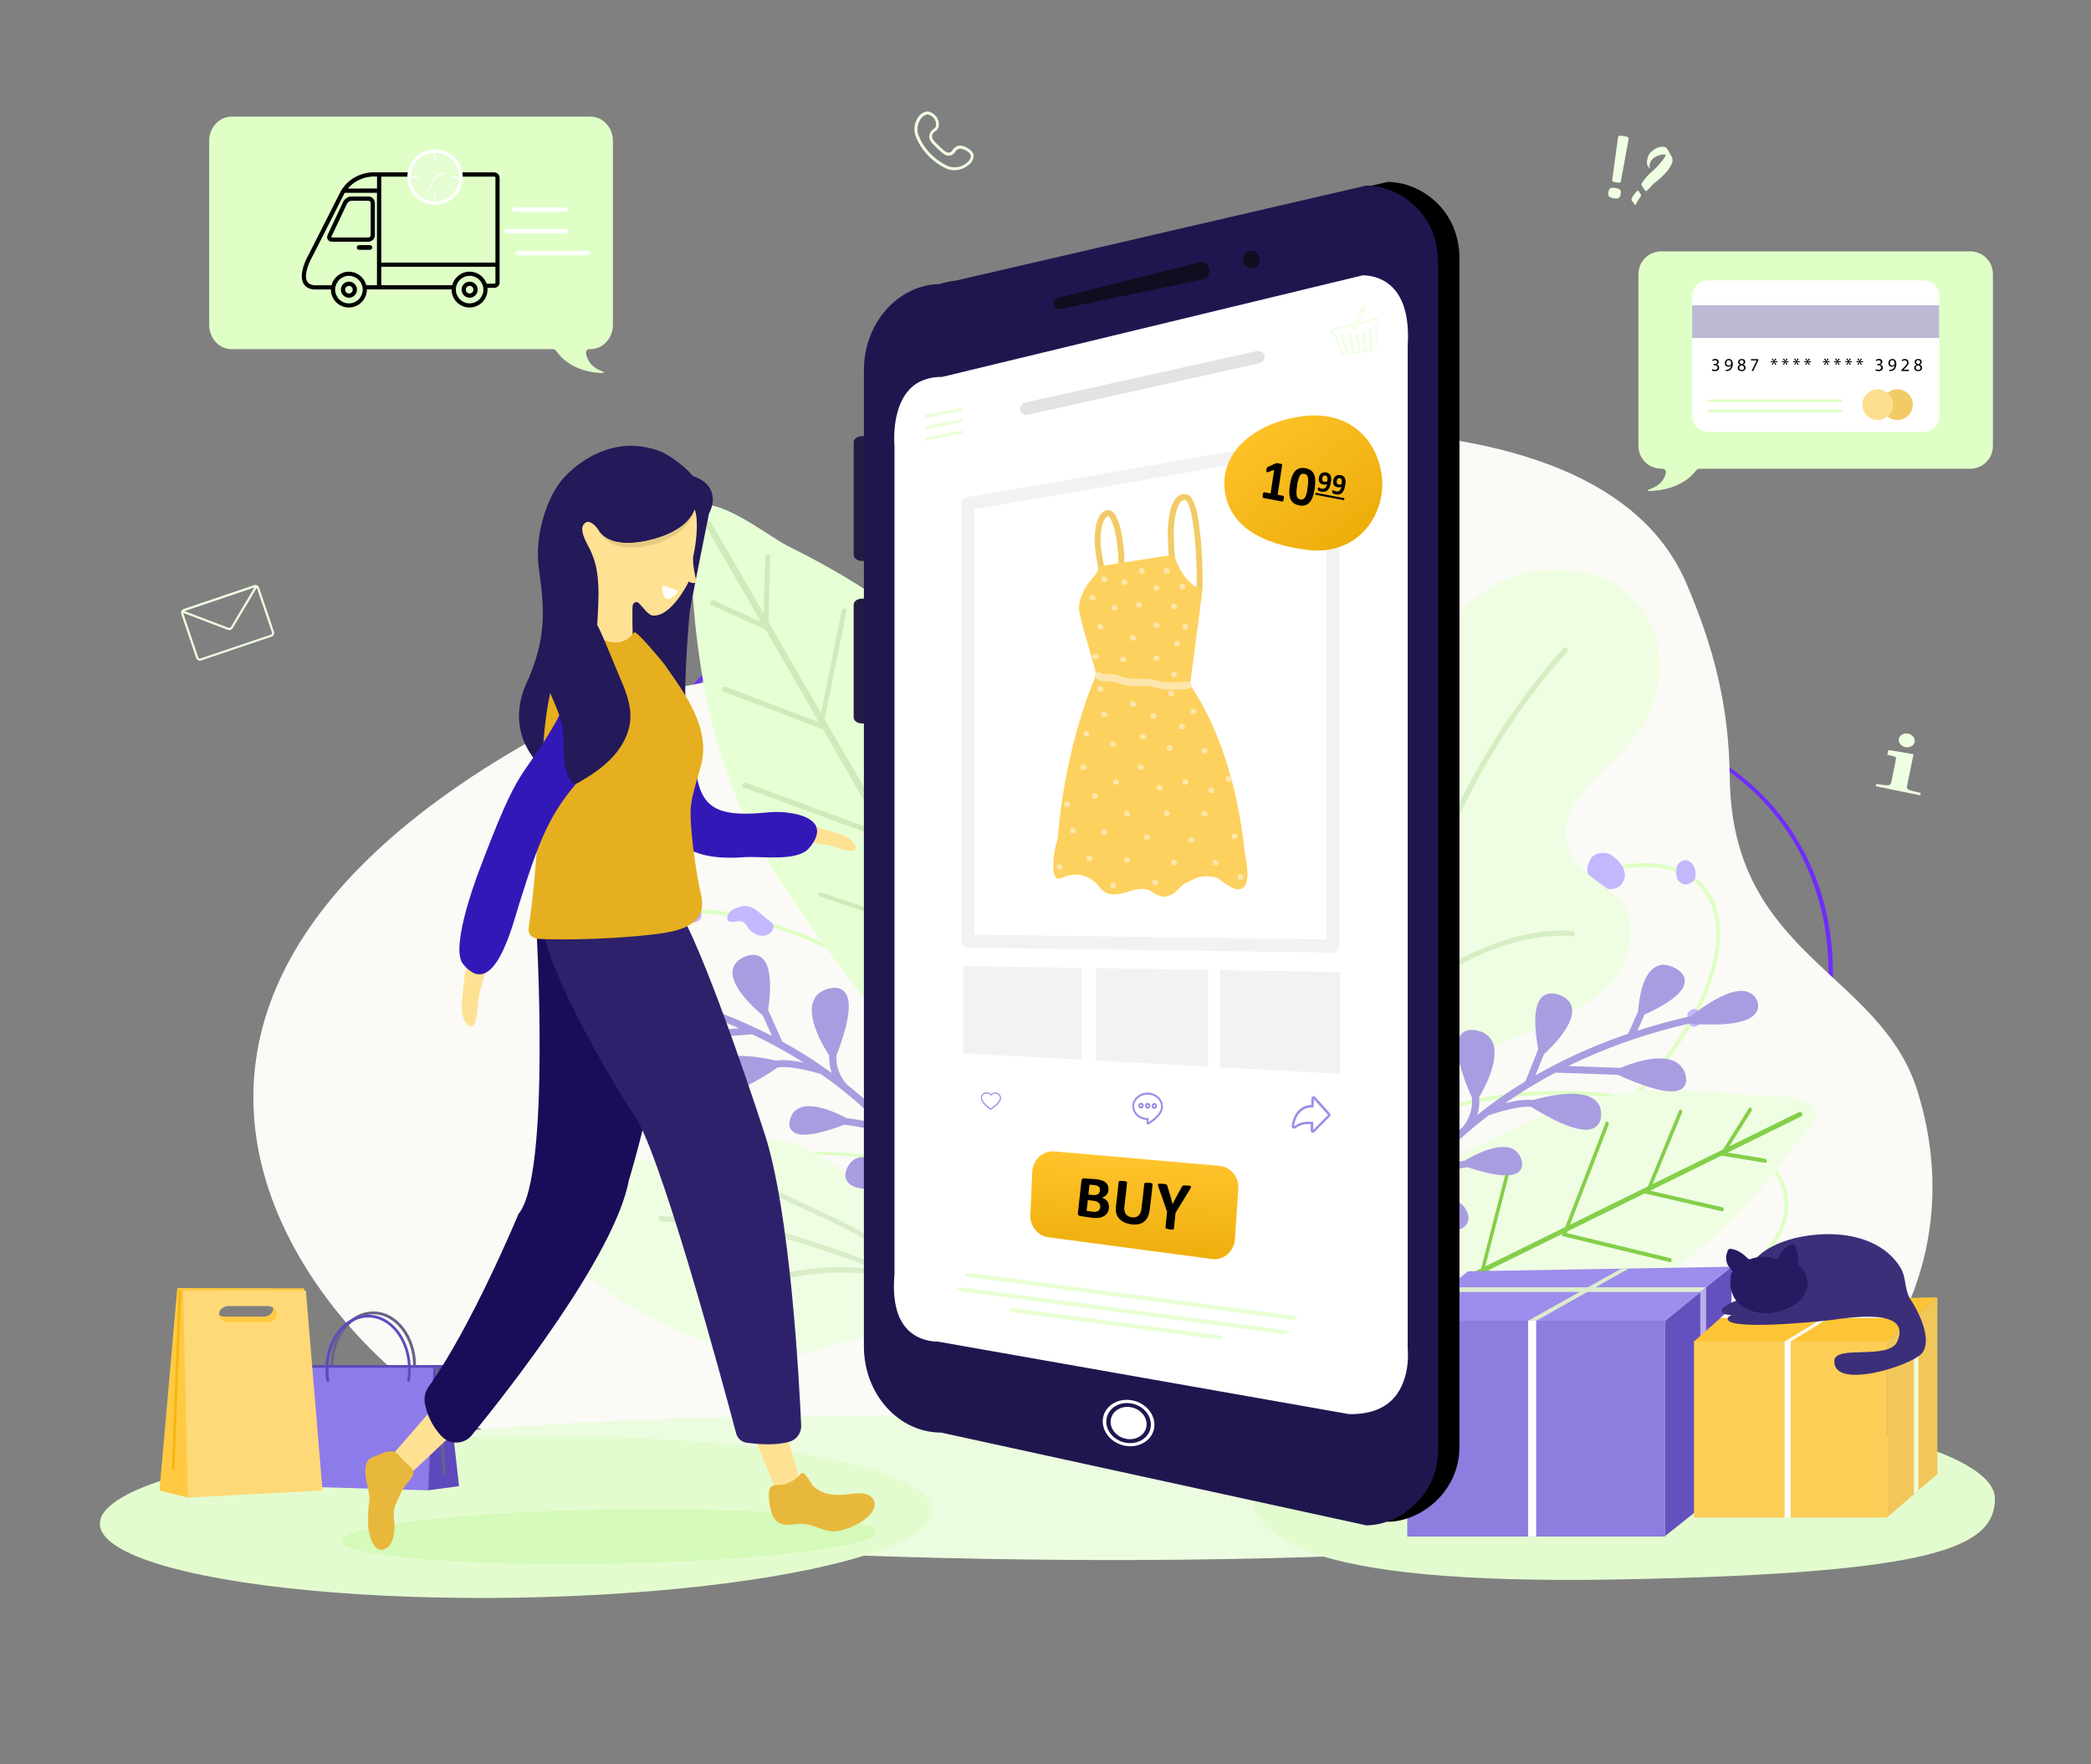 <svg xmlns="http://www.w3.org/2000/svg" viewBox="0 0 3200 2700" id="Onlineshopping"><rect x="0" y="0" width="3200" height="2700" fill="#808080" stroke="none"/><path fill="#6f2cfe" d="M993.9 1164.3c0-.1.1-.3.1-.4 21.8-63 59.1-116.5 110.9-158.7 44.1-36.1 98.5-63.9 161.4-82.7 110.6-33.1 228.6-31.5 291.4-16.1 1.7.4 2.7 1.9 2.2 3.4s-2.3 2.3-4 1.9c-110.6-27.1-462.1-17.3-555.8 253.8-.5 1.5-2.3 2.3-4 1.9-1.5-.5-2.4-1.8-2.2-3.1zM2496.7 1106.4c.2 0 .3.1.5.1 74.6 19.9 137.2 52.5 186.3 97.1 41.8 38 73.6 84.2 94.4 137.5 36.6 93.6 31.7 192.5 11.7 244.8-.5 1.4-2.4 2.2-4.1 1.7-1.7-.5-2.7-2-2.1-3.4 35.2-92.1 32.4-387.1-288.2-472.6-1.7-.5-2.7-2-2.1-3.4.5-1.3 2-2 3.6-1.8z" class="coloreaf4fe svgShape"></path><path fill="#fbfaf6" d="M775.6 2198.6c-161.8-19.8-819-597.2 61-1078.6 196.2-107.4 376.7-44.9 582.4-222.6C1575.4 762.3 1693.6 676 1893.8 662c241.1-16.8 590.8 6.1 686.9 230.5 43.9 102.6 65.2 191.1 66.5 297.8 3.2 272.7 230 296.4 287.1 479 91.8 293.5-111.4 523.8-237.1 529.1-117.3 5-1797.5 12.9-1921.6.2z" class="colorf6f8fb svgShape"></path><path fill="#efffe3" d="M2512.1 283.4c-.3-2.2.6-3.7 1.7-4.9 2.2-2.9 4.3-5.9 6.8-8.7 1.9-2.3 4.1-4.3 6.4-6.2 5.2-4.5 10.1-9.4 14.5-14.9.9-1.2 1.8-2.6 2.9-3.7 2-2.1 3.2-4.6 4.6-7.1.1-.1.1-.5.1-.9-.3-.2-.7-.4-1.1-.4-2.3-.3-4.6-.2-6.9.5-3.3.8-6.3 2.1-9.3 4-4.5 2.9-6.9 7.5-7.8 13 .5.8 1 1.9 1.5 3-.3.6-.8.5-1 .2-2.4-2.5-4.5-5-4.1-8.8.3-4.2 1-8.4 3.3-12.2 1.3-2.3 3.2-4 5.3-5.7 3.6-3.1 7.9-5.2 12.6-5.9 2.1-.3 4.1-.2 6 .2.8.3 1.5.7 2.2 1.2 1.5 1.4 2.6 3.2 3.5 4.8 1.5 2.7 3 5.5 4.5 8.1 2.4 4 2.3 7.9.4 12-1.9 4-4.2 7.8-7.1 11.2-3.8 4.3-7.5 8.3-11.8 11.9-2 1.9-4.2 3.5-6.3 5.1-1.8 1.5-3.4 3-4.9 4.6-1.9 2-3.8 4.1-5.8 6.2-.5.6-1.2 1.2-1.9 1.6-.7.6-1.4.9-2.5.7-2-3.1-3.9-6.1-5.8-8.9zm-12.5 26.5c-1.1-1-2-2.5-3-3.8.3-.8.2-1.6.5-2.2 1.9-4.4 4.8-8.1 8.2-11.5.2-.3.6-.4.9-.6 1.3 0 1.9.9 2.4 1.8.8 1.2 1.6 2.6 2.4 3.8.4 1 .4 1.9.2 2.6-1.7 2.6-3.2 5-4.7 7.2l-3.9 6.9c-1.5-1.1-1.8-3-3-4.2zM2480.4 278.1c-.1.4-.2.7-.5.9-.3.2-.7.4-1.2.5-.6.1-1.3.1-2.1.1s-1.9-.2-3.1-.4c-1.2-.2-2.3-.4-3.1-.6-.8-.2-1.5-.5-2-.7-.5-.3-.8-.6-1-.9-.2-.3-.2-.6-.2-1l9-65.9c0-.6.2-1 .5-1.4.3-.4.8-.6 1.5-.8.7-.2 1.5-.2 2.6-.2 1.1.1 2.4.2 4.1.5 1.6.3 2.9.5 3.9.8 1 .3 1.8.6 2.4 1 .6.4 1 .8 1.1 1.2.2.4.2.9.1 1.5l-12 65.4zm-.2 19c-.2 1.5-.6 2.7-1 3.7-.4.9-1.1 1.7-1.9 2.2-.8.5-1.9.8-3.1.8-1.2.1-2.8-.1-4.6-.4-1.8-.3-3.4-.7-4.5-1.1-1.2-.4-2.1-1-2.7-1.8-.6-.7-1-1.6-1.1-2.6-.1-1 0-2.3.2-3.8s.6-2.8 1-3.8 1.1-1.7 1.9-2.2c.8-.5 1.8-.7 3.1-.8 1.3-.1 2.8.1 4.7.4 1.8.3 3.3.7 4.5 1.1 1.1.4 2 1 2.7 1.7.7.7 1 1.6 1.1 2.7 0 1.1-.1 2.4-.3 3.9zM2870.7 1203.2l.7-3.6c10.3 1.7 16.7 2.7 19.8 1.7 2.8-.9 2.9-3.3 3.8-7.5l5.4-26.5c2.1-10.3 3.4-8.6-12.1-12.2l1.5-7.3c17.4 2.6 24.9 4.1 38.6 6.5l-3.3 16.2-5.8 28.3c-.6 3.2-1.7 5.9-.7 7.6 1.8 3 8 4 20.7 7.1l-.7 3.6-67.9-13.9z" class="colore3edff svgShape"></path><ellipse cx="2917.9" cy="1132.8" fill="#efffe3" rx="10.5" ry="12.3" transform="rotate(-78.416 2918.11 1132.838)" class="colore3edff svgShape"></ellipse><path fill="#efffe3" d="m415.5 974.3-107.7 36.4c-3.1 1.1-6.5-.6-7.6-3.8l-22.8-67.4c-1.1-3.1.6-6.5 3.8-7.6l107.7-36.4c3.1-1.1 6.5.6 7.6 3.8l22.8 67.4c1 3.2-.6 6.6-3.8 7.6zm-133.2-39.1c-1.4.5-2.2 2-1.7 3.4l22.8 67.4c.5 1.4 2 2.2 3.4 1.7l107.7-36.4c1.4-.5 2.2-2 1.7-3.4l-22.8-67.4c-.5-1.4-2-2.2-3.4-1.7l-107.7 36.4z" class="colore3edff svgShape"></path><path fill="#efffe3" d="M352.8 963.9c-1.5.5-3.1.5-4.7-.2l-69.3-26.3 1.2-3.1 69.3 26.3c1.8.7 3.5.1 4.4-1.6l37.8-63.6 2.8 1.7-37.8 63.6c-.9 1.6-2.2 2.7-3.7 3.2zM1460.7 260.4h-.5c-6.8-.1-11.5-2.2-11.7-2.3-17.7-8.3-29-20.1-35.4-28.6-6.5-8.6-9.3-15.5-9.8-16.5-5.4-10.5-4.2-19.6-2.2-25.5 2.1-6.3 5.5-10.2 5.7-10.3 7.9-8.5 14.9-6.3 15.2-6.2 11 3.6 13.6 12.4 13.9 13.4 3.1 10-1.7 15.1-5 16.6-6.4 4.8-4.1 10.3-4.1 10.3l.1.2v.3c0 .2.7 2.7 9.6 11.1 4.5 4.2 8.9 8 9.5 8.5 2.5 1.8 4.7 2.5 6.8 2.1 2.5-.4 4-2.3 4.2-2.6 4.5-8.1 11.5-8.1 12.3-8.1 7.4.2 14.5 5.7 15 6.1 3.5 2.7 5.4 5.9 5.6 9.5.3 6.6-5.2 11.9-5.4 12.1-8.5 8.2-17.5 9.9-23.8 9.9zm-10.3-6.3c.2.1 4.3 1.8 10.1 1.9 7.8.1 15-2.8 21.2-8.6 0 0 4.3-4.1 4-8.6-.1-2.3-1.4-4.3-3.8-6.2-.1 0-6.4-5-12.4-5.1h-.1c-.2 0-5-.1-8.3 5.8l-.1.2c-.1.2-2.6 3.8-7.2 4.6-3.3.6-6.8-.4-10.3-2.9l-.1-.1s-4.9-4.1-9.7-8.7c-8.7-8.2-10.5-11.5-10.9-13.4-1.2-3.2-1.5-10.3 5.9-15.6l.3-.2.2-.1c.6-.3 5.3-2.7 2.6-11.3v-.1c-.1-.3-2-7.4-11-10.3-.3-.1-4.8-1.2-10.6 5-.2.2-3.1 3.5-4.8 8.9-2.4 7.3-1.7 14.6 2.1 21.9l.1.1v.1c0 .1 2.7 7 9.3 15.7 6 7.9 16.7 19.1 33.5 27z" class="colore3edff svgShape"></path><path fill="#deffc4" d="M2651.7 1958.9c-5.7 3.3-11.7 6.5-18 9.6-65.7 32.6-153 50.5-245.7 50.5-92.8-.1-180-18.1-245.7-50.8-32.1-16-57.3-34.6-75-55.4-18.5-21.7-27.8-44.9-27.8-68.8s9.4-47.1 27.9-68.8c17.7-20.8 42.9-39.4 75-55.3 65.7-32.6 153-50.5 245.7-50.5 92.8.1 180 18.1 245.7 50.8 32.1 16 57.3 34.6 75 55.4 18.5 21.7 27.8 44.9 27.8 68.8s-9.4 47.1-27.9 68.8c-14.1 16.7-33.3 32.1-57 45.7zm-524.3-224.2c-53 30.6-81.9 68.9-81.9 109.3 0 44.7 35.3 87 99.5 119 64.9 32.3 151.2 50.1 243.1 50.2 104.3.1 197.8-22.9 260.7-59.2 51.1-29.5 82.1-67.7 82.1-109.5 0-44.7-35.3-87-99.5-119-64.9-32.3-151.2-50.1-243.1-50.2-91.9-.1-178.2 17.7-243.1 49.9-6.3 3-12.2 6.2-17.8 9.5z" class="colorc4e2ff svgShape"></path><path fill="#c3b7fe" d="M2707.4 1793.3c1.9-.7 7.6-3 8.1-7.9 1.5-14.7-7.8-19.3-12-18.7-13.3 2-9 19.3-8.3 20.7 2.2 4.2 7.4 7.8 12.2 5.9zM2644.1 1973.8c16.6-3.5 18.7-12.5 19.8-15.1 2.4-5.6 3.9-12.2.9-17.3-.7-1.2-4.5-7.6-9.7-1.2-4.2 5.1-4.5 13.1-17.3 11-4.9-.8-10.1.4-14.6 2.7-4.5 2.3-8.2 6.5-9 11.3-.4 2.6-.5 10.3 5 12.4 3 1.2 7.1-.5 10.2-1.2 4.9-1.2 9.9-1.6 14.7-2.6z" class="colorb7dbfe svgShape"></path><path fill="#deffc4" d="M1455.7 1984.9c-4.4 2.5-9 5-13.8 7.4-50.4 25-117.3 38.8-188.5 38.7-71.1 0-138.1-13.9-188.4-39-24.6-12.3-44-26.5-57.5-42.5-14.2-16.7-21.3-34.4-21.3-52.8 0-18.3 7.2-36.1 21.4-52.7 13.6-15.9 32.9-30.2 57.5-42.4 50.4-25 117.3-38.8 188.5-38.7 71.1 0 138.1 13.9 188.4 39 24.6 12.3 44 26.5 57.5 42.5 14.2 16.7 21.3 34.4 21.3 52.8 0 18.3-7.2 36.1-21.4 52.7-10.8 12.8-25.5 24.5-43.7 35zm-402.1-172c-40.6 23.4-62.8 52.8-62.8 83.9 0 34.3 27.1 66.7 76.3 91.2 49.7 24.8 115.9 38.4 186.4 38.5 80 .1 151.7-17.6 200-45.4 39.2-22.6 62.9-51.9 63-84 0-34.3-27.1-66.7-76.3-91.2-49.7-24.8-115.9-38.4-186.4-38.5s-136.7 13.5-186.5 38.2c-4.8 2.4-9.4 4.8-13.7 7.3z" class="colorc4e2ff svgShape"></path><path fill="#c3b7fe" d="M990.1 1906.7c2-.8 8.2-3.2 8.7-8.5 1.6-15.8-8.3-20.7-12.9-20-14.2 2.1-9.7 20.7-8.9 22.2 2.4 4.4 8 8.3 13.1 6.3zM1059.1 2001.4c13.7 10.1 21.8 5.7 24.5 4.8 5.8-1.9 11.7-5.2 13.6-10.8.4-1.4 2.7-8.4-5.6-8.1-6.6.2-12.8 5.3-19.7-5.7-2.6-4.2-7-7.3-11.8-9.1s-10.3-1.8-14.4.8c-2.3 1.4-8 6.5-6 12 1.1 3 5.1 5 7.7 6.8 4.1 2.9 7.7 6.3 11.7 9.3z" class="colorb7dbfe svgShape"></path><path fill="#deffc4" d="M1395.4 1852.6c-6.6 0-13.4-.2-20.3-.7-73.2-4.6-157.8-32.6-238.1-79-80.3-46.4-146.9-105.6-187.5-166.7-19.8-29.9-32.4-58.6-37.3-85.4-5.1-28.1-1.7-52.8 10.3-73.5 12-20.7 31.6-36.1 58.5-45.6 25.7-9.2 56.9-12.7 92.6-10.4 73.2 4.6 157.8 32.6 238.1 79 80.3 46.4 146.9 105.6 187.5 166.7 19.8 29.9 32.4 58.6 37.3 85.4 5.1 28.1 1.7 52.8-10.3 73.5-12 20.7-31.6 36.1-58.5 45.6-20.8 7.4-45 11.1-72.3 11.1zm-342.3-456.2c-61.2 0-105.4 18.8-125.6 53.8-22.4 38.7-12.8 93 26.8 152.8 40.1 60.4 105.9 118.9 185.5 164.9 90.3 52.1 182.8 78.9 255.5 78.9 59 0 104.9-17.7 125.8-53.8 22.4-38.7 12.8-93-26.8-152.8-40.1-60.4-105.9-118.9-185.5-164.9-79.6-45.9-163.2-73.7-235.5-78.2-7-.4-13.7-.7-20.2-.7z" class="colorc4e2ff svgShape"></path><path fill="#c3b7fe" d="M1064.6 1411.2c2-.8 8.2-3.2 8.7-8.5 1.6-15.8-8.3-20.7-12.9-20-14.2 2.1-9.7 20.7-8.9 22.2 2.4 4.5 8 8.3 13.1 6.3zM1160.3 1395c-16.3-12.8-26.3-7.7-29.6-6.7-7.1 2.1-14.5 5.9-16.9 12.6-.6 1.6-3.6 10.1 6.5 10 8.1 0 15.8-6 23.7 7.7 3.1 5.2 8.3 9.2 14 11.6 5.7 2.4 12.5 2.6 17.6-.4 2.8-1.6 10-7.6 7.7-14.4-1.3-3.7-6-6.2-9.1-8.6-4.9-3.7-9.1-8-13.9-11.8z" class="colorb7dbfe svgShape"></path><path fill="#ddf0ce" d="M1699.1 1877.5c-8.2-6.2-16.4-12.8-24.6-19.9-86.5-74.2-165.3-187.8-221.9-320-56.6-132.2-84.2-267.2-77.7-380.3 3.1-55.2 14.3-102.3 33-139.8 19.7-39.3 46.9-66.4 80.9-80.6 34-14.2 72.7-14.7 114.9-1.2 40.3 12.8 82.2 37.7 124.5 73.9 86.5 74.2 165.3 187.8 221.9 320 56.6 132.2 84.2 267.2 77.7 380.3-3.1 55.2-14.3 102.3-33 139.8-19.7 39.3-46.9 66.4-80.9 80.6-34 14.2-72.7 14.7-114.9 1.2-32.5-10.3-66-28.4-99.9-54zm-1.1-880.7c-75.8-57.3-148.1-75.6-205.6-51.6-63.7 26.6-102.2 102.2-108.5 212.7-6.3 111.7 21 245.3 77 376.2 63.6 148.6 153.4 268.1 243.5 336.1 73.2 55.3 146.5 76.5 205.9 51.7 63.7-26.6 102.2-102.2 108.5-212.7 6.4-111.7-21-245.3-77-376.2-56-130.9-133.9-243.4-219.4-316.6-8.2-6.9-16.3-13.5-24.4-19.6z" class="colorcedff0 svgShape"></path><path fill="#c3b7fe" d="M1400 1053.5c1.6-.6 6.6-2.6 7-6.9 1.3-12.8-6.8-16.8-10.4-16.2-11.5 1.7-7.8 16.8-7.2 18 1.9 3.6 6.4 6.7 10.6 5.1zM1366.4 1108.3c-1.5 3-5.9 12.2-1 18.8 14.7 19.6 31.2 14.8 35.7 9.3 14-17.3-10.7-33.8-13.1-34.6-7.5-2.7-17.8-1.2-21.6 6.5zM1668.4 974.2c-1.5 3-5.9 12.2-1 18.8 14.7 19.6 31.2 14.8 35.7 9.3 14-17.3-10.7-33.8-13.1-34.6-7.5-2.6-17.8-1.2-21.6 6.5z" class="colorb7dbfe svgShape"></path><path fill="#deffc4" d="M2620.6 1497.1c-2.1 6.3-4.4 12.7-6.9 19.1-27.1 68.2-80.1 139.8-149.2 201.7-69.1 61.9-146.1 106.8-216.8 126.3-34.6 9.5-65.8 12.5-92.8 8.8-28.3-3.8-50.7-14.8-66.7-32.6s-24.4-41.3-25.2-69.8c-.7-27.3 5.7-58 18.9-91.3 27.1-68.2 80.1-139.8 149.2-201.7 69.1-61.9 146.1-106.8 216.8-126.3 34.6-9.5 65.8-12.5 92.8-8.8 28.3 3.8 50.7 14.8 66.7 32.6s24.4 41.3 25.2 69.8c.5 22-3.5 46.2-12 72.2zm-540.1 183.3c-19 58.1-14.9 106 12 136.1 29.9 33.3 84.4 41.1 153.5 22 69.8-19.3 146-63.7 214.4-125 77.6-69.6 131.9-149.2 154.5-218.2 18.4-56.1 15.8-105.2-12-136.3-29.9-33.3-84.4-41.1-153.5-22-69.8 19.3-146 63.7-214.4 125s-120.9 132.2-147.6 199.5c-2.5 6.4-4.8 12.7-6.9 18.9z" class="colorc4e2ff svgShape"></path><path fill="#c3b7fe" d="M2595.5 1570.7c1.9-.7 7.6-3 8.1-7.9 1.5-14.7-7.8-19.3-12-18.7-13.3 2-9 19.3-8.3 20.7 2.2 4.2 7.3 7.8 12.2 5.9zM2583.5 1352.8c2.6-1 10.4-4.1 11.1-10.8 2-20.1-10.6-26.4-16.4-25.6-18.1 2.7-12.3 26.4-11.4 28.3 3 5.8 10.1 10.7 16.7 8.1zM2433.6 1315.7c-2 4.1-8.1 16.6-1.4 25.6 20 26.7 42.5 20.2 48.6 12.7 19.1-23.6-14.6-46-17.8-47.1-10.2-3.7-24.3-1.7-29.4 8.8z" class="colorb7dbfe svgShape"></path><path fill="#e7ffd5" d="M1436.6 993c74.5 75.3 127.9 171.8 180.7 263.8 52.2 91 137.4 212.6 144.3 326.2 3.5 57.8-217.6 217.7-253.7 198.6-29.6-15.7-46.9-67.7-65.7-94-84.1-118.1-176.9-225.9-254.9-349.9-92.4-146.9-122.3-299.9-130.5-482.9-.6-14-13.2-63.4 7.8-78.2 29.9-21.1 113.6 45.1 139.4 58.1 86.9 43.4 165.5 90.5 232.6 158.3z" class="colord5eaff svgShape"></path><path fill="#d0ebbb" d="M1562.7 1625.4c-.4.9-1.2 1.8-2.2 2.5-2.3 1.5-5.1 1.1-6.2-.8l-474.6-822.5c-1.1-1.9-.1-4.7 2.2-6.2 2.3-1.5 5.1-1.1 6.2.8l474.6 822.5c.6 1.1.6 2.5 0 3.7z" class="colorbbd6eb svgShape"></path><path fill="#d0ebbb" d="M1452.2 1435.6c-.9 1.8-2.9 3.1-4.8 2.9-2-.3-3.1-2.1-2.3-4.2l79.6-226.1c.7-2.1 3-3.5 5-3.3 2 .3 3.1 2.1 2.3 4.2l-79.6 226.1c-.1.1-.1.2-.2.4zM1528.8 1559.6c-.9 2-3.2 3.2-5.1 2.8-1.9-.4-2.8-2.4-1.9-4.5l91.2-205.6c.9-2 3.2-3.3 5.2-2.9 1.9.4 2.8 2.4 1.9 4.5l-91.3 205.7c.1 0 .1 0 0 0z" class="colorbbd6eb svgShape"></path><path fill="#d0ebbb" d="M1521.9 1554.8c1.8.6 2.5 2.4 1.5 4.1-.9 1.6-3.2 2.5-5.1 1.8l-186.2-62.8c-1.8-.6-2.6-2.5-1.6-4.1.9-1.6 3.2-2.5 5.1-1.8l186.3 62.8c-.1 0-.1 0 0 0zM1444.1 1428.7c1.8.6 2.5 2.4 1.5 4.1-.9 1.6-3.2 2.5-5.1 1.8l-186.2-62.8c-1.8-.6-2.6-2.5-1.6-4.1.9-1.6 3.2-2.5 5.1-1.8l186.3 62.8c-.1-.1-.1-.1 0 0zM1175.4 965.4l-86.9-39.5c-1.8-.8-2.2-3-.9-4.9 1.2-1.9 3.7-2.8 5.4-2l75 34.2 3.1-100.6c.1-2 1.9-4 4-4.4 2.1-.4 3.8.9 3.8 3l-3.5 114.2zM1258.9 1116.1l-152.4-58c-1.8-.7-2.4-2.8-1.2-4.8 1.1-2 3.5-3 5.4-2.3l142.9 54.4L1288 935c.4-2.1 2.5-3.8 4.6-3.9 2.1-.1 3.5 1.6 3 3.7l-36.7 181.3zM1352.5 1284.1l-215-79.2c-1.8-.7-2.4-2.8-1.3-4.8 1.1-2 3.5-3 5.3-2.3l205.7 75.8 52.8-233.7c.5-2.1 2.5-3.8 4.6-3.8 2.1 0 3.4 1.7 2.9 3.8l-55 244.2z" class="colorbbd6eb svgShape"></path><path fill="#effee3" d="M2458.7 1677c-77.1 15.6-150 53.1-220.6 88-69.8 34.6-172.7 74.3-223.9 141.6-26.1 34.2 44.3 224.3 74.4 227.4 24.8 2.6 57-22.4 79.4-30.9 100.7-38.1 202.6-66.2 302-110.5 117.8-52.4 199.5-134.5 280.2-244 6.2-8.4 34.4-33.7 27.5-51.5-9.8-25.4-88.7-19.1-110.1-21.8-71.5-8.9-139.5-12.4-208.9 1.7z" class="colore3f0fe svgShape"></path><path fill="#84cf4a" d="M2119.3 2015.1c-.1.8 0 1.6.3 2.4.8 1.9 2.7 2.8 4.2 2.1l632.9-311.2c1.5-.7 2-2.9 1.2-4.7-.8-1.9-2.7-2.8-4.2-2.1l-632.9 311.2c-.7.4-1.3 1.3-1.5 2.3z" class="colorc5d7e6 svgShape"></path><path fill="#84cf4a" d="M2266 1943.7c-.2 1.5.5 3.1 1.8 3.8 1.3.7 2.8-.1 3.2-1.6l44.4-172.4c.4-1.6-.4-3.4-1.7-4.1-1.3-.7-2.8.1-3.2 1.6l-44.4 172.4s-.1.1-.1.3zM2167.4 1988.5c-.3 1.6.6 3.3 2 3.9 1.4.5 2.7-.4 3-2l28.8-164.5c.3-1.6-.6-3.4-2-3.9s-2.7.4-3 2l-28.8 164.5z" class="colorc5d7e6 svgShape"></path><path fill="#84cf4a" d="M2173.7 1988.4c-1.4-.3-2.5.5-2.6 1.9-.1 1.4 1 2.8 2.4 3.2l140.9 38.2c1.4.4 2.6-.5 2.7-1.9.1-1.4-1-2.8-2.4-3.2l-141-38.2c.1.1 0 .1 0 0zM2273.9 1942.8c-1.4-.3-2.5.5-2.6 1.9-.1 1.4 1 2.8 2.4 3.2l140.9 38.2c1.4.4 2.6-.5 2.7-1.9.1-1.4-1-2.8-2.4-3.2l-141-38.2c.1 0 0 0 0 0zM2631.3 1768l69.9 11.5c1.4.2 2.6-1 2.6-2.7 0-1.7-1.1-3.3-2.5-3.5l-60.4-10 39.7-63.3c.8-1.3.5-3.2-.6-4.4-1.2-1.1-2.7-1-3.6.3l-45.1 72.1zM2517.4 1826.5l118 27.2c1.4.3 2.6-.8 2.7-2.5.1-1.7-.9-3.3-2.3-3.6l-110.7-25.5 49.1-119.4c.6-1.5.1-3.4-1.2-4.3-1.3-.9-2.8-.4-3.4 1l-52.2 127.1zM2390.1 1891.4l165.4 40c1.4.3 2.7-.8 2.8-2.4.1-1.7-.9-3.3-2.3-3.7l-158.2-38.3 64.1-166c.6-1.5 0-3.4-1.3-4.2-1.3-.9-2.8-.4-3.4 1.1l-67.1 173.5z" class="colorc5d7e6 svgShape"></path><path fill="#effee3" d="M1712.9 2174.8c-74.6-243.3-227.6-211.9-372.4-339.2-92.1-80.9-143.8-115.8-243.3-75-62.6 25.6-148.9 1.1-204 31.5-200.1 110.1 219.2 303.6 307.4 285.9 86.2-17.3 144.2-60 240.9-7 86.6 47.4 177.1 101.5 271.4 103.8z" class="colore3f0fe svgShape"></path><path fill="#d8edc8" d="M1698.6 2152.4c-.3-1-.8-1.9-1.5-2.5-1.4-1.2-144.1-120.8-335.8-205.3-5.5-2.4-11.3-5-17.8-7.7-11.5-5.3-23.6-10.4-36.9-15.5-5.9-2.2-12-4.5-18.7-6.8l-4.3-1.4c-61.6-20.8-125.3-42.3-187.3-46.9-5.6-.5-11.3-1.1-17-1.5-10.7-.9-22-1.6-34.3-2.3-5.7-.3-11.4-.6-17.2-.8-5.4-.2-11.3-.5-17.2-.9-1.7-.1-2.8 1.7-2.6 4 .2 2.3 1.7 4.3 3.4 4.4 5.9.4 11.8.7 17.3.9 5.7.3 11.4.5 17.1.8 12.3.7 23.5 1.4 34.2 2.3 5.7.5 11.4 1 17 1.5 61.5 4.6 124.9 26 186.2 46.6l4.2 1.4c6.6 2.3 12.6 4.5 18.5 6.8 13.2 5 25.2 10.1 36.6 15.4 6.5 2.8 12.3 5.3 17.8 7.7 190.9 84.1 332.8 203.1 334.2 204.3 1.5 1.3 3.3.8 4-1.2.5-.9.5-2.2.1-3.3z" class="colorc8daed svgShape"></path><path fill="#d8edc8" d="M1374.5 1952.5c-.5-1.5-1.4-2.7-2.6-3.1-4-1.3-8.3-2.6-12.6-3.6-4.2-1.1-8.5-2-13-2.8h-.1c-26.7-3.4-53.9-4.6-80.7-3.5-6.4.4-13.1 1-19.7 1.7-9.4 1-19 2.3-29.2 4-9.1 1.5-18.6 3.2-29 5.2-7.2 1.5-14.3 3.1-21 4.7-25.5 6.1-42.4 11.6-42.5 11.7-1.5.5-2.3 2.8-1.6 5.1.7 2.3 2.4 3.7 4 3.2.2-.1 16.8-5.5 42.2-11.6 6.7-1.6 13.7-3.2 20.9-4.7 10.4-2.1 19.8-3.8 28.9-5.2 10.2-1.6 19.7-2.9 29-3.9 6.6-.7 13.2-1.3 19.5-1.7 26.5-1 53.4.1 79.8 3.5 4.3.8 8.6 1.7 12.6 2.8 4.2 1.1 8.3 2.3 12.2 3.5 1.7.6 3.1-.8 3.2-3.1 0-.9-.1-1.6-.3-2.2zM1468 1999c-.2-.8-.6-1.5-1.1-2-20.5-23.4-50.1-47.8-87.9-72.6-5.5-3.6-11.2-7.2-16.7-10.7l-3.7-2.4c-8.3-6.1-17.1-12-26.1-17.6-8.4-5.2-17.1-10.3-26.5-15.4-22.4-12-45.1-22.4-67.1-32.5-21-9.6-42.7-19.5-63.7-30.7-1.6-.9-3.2.2-3.6 2.4-.3 2.2.7 4.6 2.4 5.5 21.1 11.2 42.9 21.2 64 30.9 21.9 10 44.5 20.4 66.8 32.3 9.3 5 17.9 10 26.2 15.2 8.9 5.5 17.6 11.4 25.8 17.4l.2.1 3.8 2.4c5.5 3.5 11.1 7.1 16.6 10.7 37.2 24.4 66.3 48.3 86.3 71.2 1.4 1.6 3.3 1.5 4.2-.2.5-1.1.5-2.6.1-4z" class="colorc8daed svgShape"></path><path fill="#effee3" d="M1893.9 1307.1c-53.4 65.5 36.1 136.8 36.9 204.6 1 79.4-79.5 75.1-108.6 136.2-23.7 49.7-1.1 140.2 12.5 191.1 19.8 73.6 52.5 80.2 112.3 38.6 32.9-23 62.4-51.7 102.8-63.7 36-10.6 75.8 1.8 110.5-7.8 68.9-19 51.2-69 59.5-122.1 19.2-122.5 258.7-96.2 275.2-248.3 8.3-76-60.5-74.5-89.3-126.7-40.8-74 62.1-133.5 99.9-185.6 78.6-108.4 19.6-266.5-144.2-250.9-154.6 14.7-200.5 182.3-219.8 299.3-8.4 50.9-9 117.4-79.6 121.6-68.3 4-110.9-60.5-168.1 13.7z" class="colore3f0fe svgShape"></path><path fill="#d7eec5" d="M1880.2 1888.3s-.1 0-.1-.1c-2.1-1-2.9-3.4-1.8-5.3l36.9-64c8-13.8 16.6-28.6 26.6-44.8 21.1-34.3 45.7-66.9 69.5-98.4 20.5-27.1 41.7-55.2 60.7-84.4 29.6-47.4 51.5-98.8 72.6-148.5l3.3-7.9c4-9.4 8.7-20.5 13.7-31.8 26.1-77.9 57.6-150.5 93.4-215.9 39.4-71.8 85.4-137.3 136.9-194.8 1.5-1.7 4.2-1.9 6-.5 1.8 1.4 2.1 3.9.6 5.5-98.9 110.5-173.8 244-228.8 408.1l-.1.3c-5 11.4-9.7 22.5-13.7 31.9l-3.3 7.9c-21.3 50-43.2 101.7-73.2 149.6v.1c-19.2 29.5-40.5 57.7-61 84.9-23.7 31.3-48.2 63.8-69 97.8-9.9 16.1-18.5 30.8-26.4 44.6l-36.9 64c-1.4 1.9-3.9 2.6-5.9 1.7z" class="colorc5daee svgShape"></path><path fill="#d7eec5" d="M2059.2 1616.2c-.3-.1-.6-.3-.9-.5-1.8-1.4-2.1-3.9-.6-5.5 42.8-47.8 87.6-87.3 133.4-117.4 36.7-24.1 74-42.2 111-53.9 63.2-20 103-14.1 104.7-13.9 2.3.4 3.9 2.4 3.5 4.5-.4 2.1-2.6 3.6-4.9 3.2-.6-.1-40-5.7-101.2 13.8-56.8 18-144.5 61.9-239.9 168.6-1.2 1.5-3.4 1.9-5.1 1.1zM1979.2 1723.8c-1.9-.9-2.9-3-2.1-4.9 56-142.5 53.6-227.5 41.7-273.7-12.6-49.1-37.9-65.2-38.1-65.3-2-1.2-2.5-3.6-1.2-5.5 1.3-1.8 4-2.3 5.9-1.1 1.1.7 28.3 17.9 41.7 70.1 7.7 30.2 9.3 66 4.5 106.4-5.9 50.3-21.6 108.1-46.5 171.8-.8 2-3.2 3.1-5.5 2.4-.1-.1-.2-.1-.4-.2z" class="colorc5daee svgShape"></path><path fill="#a99de1" d="M2048.2 2012.3c.2-.9 5.4-22.8 20.3-57.5 5.2-12.2 12-26.8 20.7-43.3.1-.4.3-.7.5-1 .4-.7.8-1.5 1.2-2.3 2.2-13.6 5.8-49.1-.9-64.3-.1-.2-.2-.3-.2-.5v-.2c-.7-1.6-7.6-17-13.1-34.5-8.1-26.1-8.5-42.7-1.3-50.6 3.2-3.5 9.3-7 20.5-3.9 9.8 2.7 16.6 8.4 20.1 16.9 9.6 23.1-9.6 60.6-15 70.4 4.2 11.3 4.5 28.4 3.6 42.8 10.2-17.1 22.2-35.5 36.3-54.4 0-.4 0-.7.1-1.1l10.4-60.7c-1.2-2.6-8.8-18.6-14.9-36.7-9.3-27.9-10-45.8-2.4-54.9 3.4-4 10.2-8.2 23.1-5.1 12.7 3 21 10 24.7 20.7 8.7 25.3-12 63.4-19.1 74.5l-7.7 45c4.9-6.1 9.8-12.1 14.9-18l.1-.1c20.9-24.3 43.5-47.1 67.9-68.3 1.6-1.7 17.3-19.6 14.5-45.7-1.7-3.8-9.1-20-14.9-38.5-9.3-29.5-9.8-48.5-1.6-58.2 3.6-4.3 10.8-8.8 24.4-5.8 11.8 2.6 19.9 8.8 24 18.3 11.7 27.4-15.1 74.4-20.8 83.8 1 10.3-.4 19.4-2.8 27.1 3.3-2.6 6.6-5.3 10-7.9.1-.1.2-.1.3-.2 13.1-10.1 26.7-19.8 40.7-29 7.4-4.9 15-9.7 22.7-14.4l19.6-49.2c-1.2-5.9-3.3-17.8-4.2-30.7-1.9-25.9 1.8-42.3 11.1-50 4.5-3.7 12.6-7.1 25.7-2.2 10.9 4.1 17.3 10.9 18.9 20 2.2 12-4.3 27.5-19.3 46.1-10.7 13.2-21.8 23.1-22.3 23.5l-1.2 1.1-12.9 32.4c8.4-4.9 17-9.6 25.7-14.1.2-.1.5-.2.7-.4 36.3-19 74.8-35.4 115.4-49.3l15.3-34.4c.2-3.4 1-14.8 3.8-27.5 4.6-20.9 12.3-34.4 22.8-40.3 8.7-4.8 18.6-4.2 29.7 1.7 10.5 5.6 15.5 12.6 15 21-.7 11.2-11.6 22.9-33.3 35.8-12 7.1-23.6 12.4-28.3 14.5l-10.9 24.6c26.6-8.6 54-16 82.2-22.4 3.4-2.8 14.4-11.4 28-19.9 22.3-13.9 40.3-20 53.3-18.3 7.6 1 13.5 4.6 17.6 10.7 2.8 4 6.2 12.9 1.1 21.4-9.6 16.1-43.1 22-102.5 17.8-.3 0-.6-.1-.9-.1-30.7 7.1-59.7 15.4-86.9 24.7-35.3 12-67.8 25.6-97.7 40.2l80 2.8c12-5.1 55.6-22.1 81.4-10.6 9.3 4.1 15.4 11.4 18.1 21.5 3 11.4-1 17.5-4.8 20.5-3.4 2.7-8.1 4.2-14.2 4.5-10.4.5-25-2.4-43.8-8.8-20.8-7.1-39.1-15.7-39.9-16.1l-.9-.4-95.5-3.3c-13.3 7-26.1 14.3-38.3 21.7-13.5 8.2-26.3 16.5-38.4 25 14.4-3.5 30.7-6.4 42-4.7 4.3-1.3 18.5-5.3 35.1-7.7 27.1-4 46.7-2 58.1 6.1 7.8 5.5 11.7 13.6 11.5 23.9-.2 12.2-6 17.8-10.9 20.3-3 1.6-6.6 2.5-10.8 2.7-11.6.6-27.7-4.2-48.6-14.3-17.5-8.5-32.5-17.9-36.4-20.5-16.8-2.5-51.4 7.9-65.7 12.9-11.4 8.7-22.1 17.5-32.3 26.3-21 18.2-39.4 36.5-55.6 54.3 16.6-4.2 39.9-9.9 51.7-11.4l.4-.3c1.8-1.1 44.5-27.5 69.7-18.8 8.1 2.8 13.5 8.6 16.2 17.2 3.2 10.1-.2 15.8-3.5 18.9-3.7 3.3-9.3 5.2-17 5.6-8.1.4-18.6-.9-31.4-3.8-13-3-24.8-6.8-30.2-8.6-7.6.2-43.6 8.9-68.6 15.5-7.5 8.8-14.5 17.4-21 25.8-1.5 2-3 3.9-4.4 5.8-16.2 21.5-29.7 42.3-40.8 61.5 14.3-9.4 33.9-19.9 50.3-21 3-3.2 10.2-10.8 19.3-18.3 16.6-13.6 30.8-19.9 42.5-18.7 6.1.6 14.7 3.8 20.7 15.1 5.7 10.8 3.2 18 .1 22.1-5.5 7.4-17.5 11.4-36.3 12.4-3.4.2-6.9.2-10.7.2-13.4-.1-25.7-1.5-31-2.1h-.1c-20.4-1.6-54.4 22.2-67 32.4-8.3 15.8-14.9 29.9-19.9 41.6-7.3 17-12.2 30.9-15.4 40.7-3.1 9.8-4.5 15.3-4.5 15.4-.6 2.4-2.7 4.1-5.2 4.2-.5 0-.9 0-1.4-.1-3.2-.8-5-3.6-4.4-6.5z" class="color9dc0e1 svgShape"></path><path fill="#ecc153" d="M2375.3 1631.5c.2-.1.5-.2.7-.4" class="colorec5353 svgShape"></path><path fill="#a99de1" d="M1498.7 1938.5c-.3-.9-6.4-22.6-22.7-56.5-5.7-11.9-13.2-26.3-22.6-42.3-.2-.3-.3-.7-.6-1-.4-.7-.9-1.5-1.3-2.2-2.7-13.5-7.9-48.8-1.9-64.2.1-.2.1-.3.2-.5v-.2c.6-1.6 6.9-17.3 11.6-35.1 7-26.4 6.7-43-.9-50.6-3.3-3.4-9.6-6.6-20.6-3-9.7 3.2-16.2 9.1-19.3 17.7-8.5 23.5 12.2 60.1 18 69.6-3.8 11.5-3.2 28.6-1.8 42.9-10.9-16.7-23.7-34.5-38.6-52.8 0-.4 0-.7-.1-1.1L1385 1699c1.1-2.6 8-18.9 13.2-37.3 8.1-28.3 8.1-46.2 0-54.9-3.6-3.9-10.5-7.7-23.3-4.1-12.5 3.6-20.5 10.9-23.8 21.8-7.6 25.6 14.7 62.8 22.3 73.6l9.7 44.6c-5.1-5.9-10.3-11.6-15.7-17.3l-.1-.1c-21.9-23.3-45.5-45.2-70.8-65.3-1.6-1.6-18.2-18.8-16.5-45 1.6-3.8 8.2-20.4 13.2-39.1 8-29.8 7.7-48.9-.9-58.2-3.8-4.1-11.2-8.3-24.6-4.7-11.7 3.1-19.5 9.6-23.1 19.4-10.5 27.9 18.3 73.7 24.4 82.8-.5 10.3 1.3 19.4 4 27-3.4-2.5-6.9-5-10.3-7.4-.1-.1-.2-.1-.3-.2-13.6-9.5-27.5-18.6-41.9-27.2-7.6-4.6-15.4-9.1-23.3-13.4l-21.7-48.3c.9-6 2.5-17.9 2.9-30.9.7-26-3.6-42.2-13.3-49.5-4.7-3.5-12.9-6.6-25.8-1.1-10.7 4.6-16.8 11.6-18 20.8-1.7 12.1 5.5 27.3 21.3 45.2 11.3 12.7 22.8 22.1 23.3 22.5l1.3 1 14.3 31.8c-8.6-4.5-17.4-8.8-26.3-13-.2-.1-.5-.2-.7-.3-37-17.4-76.2-32.2-117.4-44.3l-16.7-33.7c-.3-3.4-1.6-14.8-5-27.3-5.5-20.7-13.8-33.9-24.5-39.2-8.9-4.4-18.8-3.4-29.6 2.9-10.2 6-14.9 13.3-14 21.6 1.2 11.1 12.6 22.4 34.8 34.4 12.2 6.6 24.2 11.4 28.9 13.2l12 24.1c-26.9-7.4-54.6-13.7-83.1-18.8-3.5-2.6-14.8-10.8-28.8-18.7-22.9-12.9-41.1-18.3-54.1-15.9-7.6 1.3-13.3 5.2-17.1 11.5-2.7 4.1-5.6 13.2-.2 21.5 10.3 15.7 44 20.1 103.2 13.4.3 0 .6-.1.9-.2 31 5.8 60.3 12.8 87.9 20.9 35.8 10.5 68.8 22.6 99.3 36l-79.8 6.2c-12.2-4.6-56.5-19.7-81.8-7.1-9.1 4.5-14.9 12-17.1 22.3-2.5 11.6 1.7 17.4 5.7 20.3 3.5 2.5 8.3 3.8 14.4 3.8 10.4.1 24.8-3.5 43.4-10.7 20.5-8 38.4-17.4 39.2-17.8l.8-.4 95.3-7.4c13.6 6.4 26.7 13.1 39.2 20 13.8 7.6 26.9 15.4 39.5 23.3-14.5-2.9-30.9-5-42.2-2.9-4.4-1.1-18.7-4.5-35.4-6.2-27.3-2.8-46.7.1-57.8 8.6-7.5 5.9-11.1 14.1-10.5 24.4.7 12.2 6.8 17.5 11.8 19.8 3.1 1.4 6.7 2.2 10.9 2.2 11.6.1 27.5-5.4 47.9-16.4 17.1-9.2 31.7-19.3 35.5-22 16.7-3.2 51.7 5.6 66.2 10 11.7 8.2 22.8 16.5 33.4 24.9 21.7 17.3 41 34.8 57.9 51.8-16.8-3.5-40.3-8.1-52.2-9.2l-.4-.3c-1.8-1-45.6-25.5-70.4-15.7-7.9 3.1-13.1 9.2-15.5 17.9-2.8 10.2.8 15.8 4.4 18.7 3.8 3.2 9.5 4.8 17.2 4.8 8.1 0 18.5-1.7 31.2-5.2 12.9-3.5 24.5-7.9 29.8-9.9 7.6-.2 44 7 69.2 12.5 7.9 8.5 15.3 16.8 22.1 24.9 1.6 1.9 3.1 3.8 4.7 5.6 17.1 20.8 31.5 41 43.4 59.7-14.7-8.7-34.7-18.4-51.1-18.8-3.1-3.1-10.6-10.4-20.1-17.4-17.1-12.8-31.7-18.5-43.2-16.8-6.1.9-14.5 4.4-20 16-5.2 11-2.4 18.1.9 22.1 5.8 7.1 17.9 10.7 36.8 10.8 3.4 0 6.9-.1 10.7-.3 13.4-.7 25.6-2.6 30.8-3.5h.1c20.3-2.5 55.3 19.8 68.3 29.5 9 15.4 16.2 29.2 21.7 40.7 8 16.6 13.6 30.4 17.1 40 3.6 9.6 5.1 15.1 5.2 15.2.7 2.4 2.9 4 5.3 4 .5 0 .9-.1 1.4-.2 2.9-1.2 4.6-4.1 3.8-6.9zM1155.5 1572.2c-.2-.1-.5-.2-.7-.3" class="color9dc0e1 svgShape"></path><ellipse cx="1523.8" cy="2276.8" fill="#ecfce0" rx="109.2" ry="1097.7" transform="rotate(-89.043 1523.761 2276.722)" class="colore0eefc svgShape"></ellipse><ellipse cx="789.7" cy="2321.6" fill="#e3fccf" rx="637" ry="123.4" transform="rotate(-.959 789.614 2321.732) scale(1)" class="colorcfe6fc svgShape"></ellipse><ellipse cx="932" cy="2351.4" fill="#d5fab9" rx="409" ry="41.5" transform="rotate(-.959 931.932 2351.56) scale(1)" class="colorb9dafa svgShape"></ellipse><path fill="#e3fccf" d="M3053 2294.2c-1.2 73.1-87.9 113.5-571.5 122.8-500.2 9.6-568.3-68.7-567-141.8 1.2-73.1 257.1-128.1 571.5-122.8 314.3 5.2 568.2 68.7 567 141.8z" class="colorcfe6fc svgShape"></path><path fill="#ffca42" d="m244.1 2281 43.5 10.8L467.1 1994l-1.6-22.4-194.2-.4-27.2 309.8zm85.5-278.5c0-6.8 6.5-12.4 14.4-12.4h59.8c7.9 0 14.4 5.6 14.4 12.4 0 6.8-6.5 12.4-14.4 12.4H344c-7.9 0-14.4-5.6-14.4-12.4z" class="colorff4242 svgShape"></path><path fill="#f7b711" d="M265.1 2250.4c1.1 0 1.9-1.5 2-3.4l10.3-269.3c.1-2-.8-3.8-1.9-3.9-1.1-.1-2.1 1.4-2.2 3.4L263 2246.5c-.1 2 .8 3.8 1.9 3.9h.2z" class="colorf71111 svgShape"></path><path fill="#696386" d="M512.1 2109.8c-1.2-6.1-1.8-12.5-1.8-19.1 0-43.8 27.4-79.4 61-79.4s61 35.6 61 79.4c0 6.6-.6 13-1.8 19.1h4.5c1.1-6.2 1.7-12.6 1.7-19.1 0-22.3-6.7-43.2-19-59-12.4-16-28.9-24.7-46.4-24.7-17.6 0-34.1 8.8-46.4 24.7-12.2 15.8-19 36.8-19 59 0 6.5.6 12.9 1.7 19.1h4.5z" class="color4376aa svgShape"></path><path fill="#5e4abc" d="m702.5 2274.3-47.1 6.4-193.9-176.4 1.9-15.3h218.2z" class="color4a83bc svgShape"></path><path fill="#8e7bea" d="m655.4 2280.7-222.6-6.4 27.6-181.1h203z" class="color7bb4ea svgShape"></path><path fill="#696386" d="M679.8 2256.2c-1.1 0-2.1-.9-2.2-2l-11.2-160.8c-.1-1.2.8-2.2 2-2.3 1.2-.1 2.3.8 2.3 2l11.2 160.8c.1 1.2-.8 2.2-2 2.3h-.1z" class="color4376aa svgShape"></path><path fill="#5e4abc" d="M502.6 2114.8c.9 0 1.6-.8 1.4-1.7-1-5.6-1.5-11.5-1.5-17.5 0-43.8 27.4-79.4 61-79.4 33.7 0 61 35.6 61 79.4 0 5.7-.5 11.4-1.4 16.8-.2 1.3.8 2.4 2 2.4h.4c.9 0 1.7-.6 1.8-1.5 1-5.7 1.4-11.6 1.4-17.6 0-22.3-6.7-43.2-19-59-12.4-16-28.9-24.7-46.4-24.7-17.6 0-34.1 8.8-46.4 24.7-12.2 15.8-19 36.8-19 59 0 5.9.5 11.8 1.4 17.5.2 1 1 1.7 2 1.7h1.3z" class="color4a83bc svgShape"></path><path fill="#ffd978" d="m280.3 1975.2 7.3 316.6 206-10.8-25.5-305.8H280.3zm54.9 35.9c0-6.8 6.5-12.4 14.4-12.4h59.8c7.9 0 14.4 5.6 14.4 12.4s-6.5 12.4-14.4 12.4h-59.8c-7.9 0-14.4-5.6-14.4-12.4z" class="colorff7878 svgShape"></path><path fill="#8e7ddf" d="M2153.6 2020.1h394.5v331.4h-394.5z" class="color7dafdf svgShape"></path><path fill="#6451bd" d="m2649.8 2269.9-101.7 80.8v-329.5l101.7-82.7z" class="color5188bd svgShape"></path><path fill="#9d8dec" d="M2548.1 2021.2h-394.5l93-75.7 403.2-7z" class="color8dbeec svgShape"></path><path fill="#dbeccd" d="M2351 2021.2h-12.4l143.1-80.1 11.1.1z" class="colorcddcec svgShape"></path><path fill="#dcedce" d="m2611 1970-8.9 7.2h-394.4l8.8-7.2z" class="colorcedded svgShape"></path><path fill="#fffffe" d="M2338.6 2021.2h12.3v330.3h-12.3z" class="colorfefeff svgShape"></path><path fill="#b9afec" d="m2611 2300.7-8.9 7.1v-330.6l8.9-7.2z" class="colorafccec svgShape"></path><path fill="#fdce56" d="M2592.4 2052h296.2v270.4h-296.2z" class="colorfd5656 svgShape"></path><path fill="#f2c75a" d="m2964.9 2255.8-76.4 66v-268.9l76.4-67.5z" class="colorf25a5a svgShape"></path><path fill="#fdc535" d="M2888.5 2052.9h-296.1l69.8-61.8 302.7-5.7z" class="colorfd3535 svgShape"></path><path fill="#fefcf6" d="M2740.5 2052.9h-9.3l107.5-65.4 8.3.1z" class="colorf6fafe svgShape"></path><path fill="#fffcf6" d="m2935.8 2011.1-6.7 5.9h-296.2l6.7-5.9z" class="colorf6faff svgShape"></path><path fill="#ffffff" d="M2731.2 2052.9h9.2v269.5h-9.2z" class="colorffffff svgShape"></path><path fill="#ecfede" d="m2935.8 2280.9-6.7 5.8V2017l6.7-5.9z" class="colordeeefe svgShape"></path><path fill="#3c2f7a" d="M2686.3 2007.4c20.9-4.5-37.6-1-41.9 9.2-9 21.1 142.2 5.5 157.8 3.5 25.8-3.3 124.4-20 101.4 32.7-12.7 29-94.7 5-96.3 29.3-3 46.6 121.4 7.1 134.8-12.2 16.1-23.1-9.4-68.5-19.8-83.6-8.7-18-4.7-31.5-14.1-46.8-22.3-36.1-65.2-50-105.8-50.8-44.4-.9-109.4 12.6-129 57.6-3.8 8.6 4.9 30.3 1.3 35.7-3.7 5.5-43.5 13.9-39.5 25.5 3.4 10.3 47.2.8 51.1-.1z" class="color2f547a svgShape"></path><path fill="#261a63" d="M2717.1 1926.5c-6.2-2.2-21.2-5.9-38.3.3-1.4.5-2.9.2-3.9-.9-4-4.1-14.7-14-27-14.8-1.5-.1-2.9.8-3.5 2.1-1.8 3.9-4.7 12.7-.9 21.4 2.4 5.4 8.2 8.8 6.5 12.4-2.4 5.1-1.8 16.3-1.8 18.3 0 12 6.5 21.9 7.7 23.5 13.7 20.3 56.8 33.3 98 2.7.1-.1 28.9-27-.8-54.5-.7-.7-1.1-1.6-1.1-2.6 0-4.9-.3-20.3-4.9-28.3-.8-1.3-2.3-2.1-3.8-1.8-4.4.8-14.1 4.5-21.8 20.2-.8 1.8-2.7 2.6-4.4 2z" class="color1a3f63 svgShape"></path><path fill="#dfffc7" d="M3015.2 384.7h-473.1c-19.2 0-34.7 15.6-34.7 34.7v263.1c0 19.2 15.6 34.7 34.7 34.7h2c3.2 0 5.7 2.9 5.2 6.1-1.2 7.4-6.3 19.6-26.5 26.1-1.2.4-.9 2.1.3 2.1 15.7-.3 51.7-4.1 72.6-31.6 1.2-1.6 3.2-2.6 5.2-2.6h414.3c19.2 0 34.7-15.6 34.7-34.7V419.4c0-19.2-15.5-34.7-34.7-34.7z" class="colorc7e2ff svgShape"></path><path fill="#ffffff" d="M2943.4 660.8c13.4 0 24.2-10.8 24.2-24.2V453.3c0-13.4-10.8-24.2-24.2-24.2h-329.6c-13.4 0-24.2 10.8-24.2 24.2v183.3c0 13.4 10.8 24.2 24.2 24.2h329.6z" class="colorffffff svgShape"></path><path fill="#bdb8d4" d="M2589.6 467.2h378v50h-378z" class="colorb8c4d4 svgShape"></path><g fill="#9184d1" class="color84acd1 svgShape"><path d="M2620.4 564.9c.7.4 2.3 1.1 4 1.1 3.1 0 4.1-2 4.1-3.5 0-2.5-2.3-3.6-4.7-3.6h-1.4v-1.8h1.4c1.8 0 4-.9 4-3.1 0-1.4-.9-2.7-3.2-2.7-1.4 0-2.8.6-3.6 1.2l-.6-1.8c.9-.7 2.8-1.4 4.7-1.4 3.6 0 5.2 2.1 5.2 4.3 0 1.9-1.1 3.4-3.3 4.3v.1c2.2.4 4 2.1 4 4.6 0 2.9-2.3 5.4-6.6 5.4-2 0-3.8-.6-4.7-1.2l.7-1.9zM2641.1 566c.5.1 1.1 0 2-.1 1.4-.2 2.8-.8 3.8-1.8 1.2-1.1 2.1-2.7 2.4-4.8h-.1c-1 1.2-2.4 1.9-4.3 1.9-3.3 0-5.3-2.4-5.3-5.5 0-3.4 2.5-6.4 6.2-6.4s6 3 6 7.6c0 4-1.3 6.8-3.1 8.5-1.4 1.4-3.3 2.2-5.3 2.4-.9.1-1.7.2-2.3.1V566zm.9-10.4c0 2.3 1.4 3.8 3.5 3.8 1.6 0 2.9-.8 3.6-1.9.1-.2.2-.5.2-.9 0-3.1-1.1-5.4-3.7-5.4-2.2 0-3.6 1.8-3.6 4.4zM2659.3 563.1c0-2.3 1.4-3.9 3.6-4.8v-.1c-2-.9-2.9-2.5-2.9-4.1 0-2.9 2.4-4.8 5.6-4.8 3.5 0 5.3 2.2 5.3 4.4 0 1.5-.8 3.2-3 4.2v.1c2.3.9 3.6 2.5 3.6 4.7 0 3.1-2.7 5.3-6.1 5.3-3.9 0-6.1-2.2-6.1-4.9zm9.7-.1c0-2.2-1.5-3.3-4-3.9-2.1.6-3.3 2-3.3 3.7-.1 1.8 1.3 3.4 3.6 3.4s3.7-1.3 3.7-3.2zm-6.7-9c0 1.8 1.4 2.8 3.4 3.3 1.6-.5 2.8-1.6 2.8-3.3 0-1.4-.9-2.9-3.1-2.9-2 0-3.1 1.3-3.1 2.9zM2691 549.6v1.6l-7.9 16.5h-2.5l7.8-16v-.1h-8.8v-2h11.4zM2718.4 549.6l-2.6 3.5v.1l4.2-.6v1.9l-4.2-.5v.1l2.7 3.3-1.8 1-1.7-3.9h-.1l-1.8 3.9-1.6-1 2.6-3.4v-.1l-4.1.5v-1.9l4.1.5v-.1l-2.6-3.4 1.7-1 1.7 3.9h.1l1.7-3.9 1.7 1.1zM2735.5 549.6l-2.6 3.5v.1l4.2-.6v1.9l-4.2-.5v.1l2.7 3.3-1.8 1-1.7-3.9h-.1l-1.8 3.9-1.6-1 2.6-3.4v-.1l-4.1.5v-1.9l4.1.5v-.1l-2.6-3.4 1.7-1 1.7 3.9h.1l1.7-3.9 1.7 1.1zM2752.6 549.6l-2.6 3.5v.1l4.2-.6v1.9l-4.2-.5v.1l2.7 3.3-1.8 1-1.7-3.9h-.1l-1.8 3.9-1.6-1 2.6-3.4v-.1l-4.1.5v-1.9l4.1.5v-.1l-2.6-3.4 1.7-1 1.7 3.9h.1l1.7-3.9 1.7 1.1zM2769.7 549.6l-2.6 3.5v.1l4.2-.6v1.9l-4.2-.5v.1l2.7 3.3-1.8 1-1.7-3.9h-.1l-1.8 3.9-1.6-1 2.6-3.4v-.1l-4.1.5v-1.9l4.1.5v-.1l-2.6-3.4 1.7-1 1.7 3.9h.1l1.7-3.9 1.7 1.1zM2798.3 549.6l-2.6 3.5v.1l4.2-.6v1.9l-4.2-.5v.1l2.7 3.3-1.8 1-1.7-3.9h-.1l-1.8 3.9-1.6-1 2.6-3.4v-.1l-4.1.5v-1.9l4.1.5v-.1l-2.6-3.4 1.7-1 1.7 3.9h.1l1.7-3.9 1.7 1.1zM2815.3 549.6l-2.6 3.5v.1l4.2-.6v1.9l-4.2-.5v.1l2.7 3.3-1.8 1-1.7-3.9h-.1l-1.8 3.9-1.6-1 2.6-3.4v-.1l-4.1.5v-1.9l4.1.5v-.1l-2.6-3.4 1.7-1 1.7 3.9h.1l1.7-3.9 1.7 1.1zM2832.4 549.6l-2.6 3.5v.1l4.2-.6v1.9l-4.2-.5v.1l2.7 3.3-1.8 1-1.7-3.9h-.1l-1.8 3.9-1.6-1 2.6-3.4v-.1l-4.1.5v-1.9l4.1.5v-.1l-2.6-3.4 1.7-1 1.7 3.9h.1l1.7-3.9 1.7 1.1zM2849.5 549.6l-2.6 3.5v.1l4.2-.6v1.9l-4.2-.5v.1l2.7 3.3-1.8 1-1.7-3.9h-.1l-1.8 3.9-1.6-1 2.6-3.4v-.1l-4.1.5v-1.9l4.1.5v-.1l-2.6-3.4 1.7-1 1.7 3.9h.1l1.7-3.9 1.7 1.1zM2870.8 564.9c.7.4 2.3 1.1 4 1.1 3.1 0 4.1-2 4.1-3.5 0-2.5-2.3-3.6-4.7-3.6h-1.4v-1.8h1.4c1.8 0 4-.9 4-3.1 0-1.4-.9-2.7-3.2-2.7-1.4 0-2.8.6-3.6 1.2l-.6-1.8c.9-.7 2.8-1.4 4.7-1.4 3.6 0 5.2 2.1 5.2 4.3 0 1.9-1.1 3.4-3.3 4.3v.1c2.2.4 4 2.1 4 4.6 0 2.9-2.3 5.4-6.6 5.4-2 0-3.8-.6-4.7-1.2l.7-1.9zM2891.4 566c.5.1 1.1 0 2-.1 1.4-.2 2.8-.8 3.8-1.8 1.2-1.1 2.1-2.7 2.4-4.8h-.1c-1 1.2-2.4 1.9-4.3 1.9-3.3 0-5.3-2.4-5.3-5.5 0-3.4 2.5-6.4 6.2-6.4s6 3 6 7.6c0 4-1.3 6.8-3.1 8.5-1.4 1.4-3.3 2.2-5.3 2.4-.9.1-1.7.2-2.3.1V566zm.9-10.4c0 2.3 1.4 3.8 3.5 3.8 1.6 0 2.9-.8 3.6-1.9.1-.2.2-.5.2-.9 0-3.1-1.1-5.4-3.7-5.4-2.1 0-3.6 1.8-3.6 4.4zM2909.8 567.7v-1.5l1.9-1.9c4.6-4.4 6.7-6.7 6.7-9.4 0-1.8-.9-3.5-3.6-3.5-1.6 0-3 .8-3.8 1.5l-.8-1.7c1.3-1.1 3-1.8 5.1-1.8 3.9 0 5.5 2.7 5.5 5.3 0 3.3-2.4 6-6.2 9.7l-1.4 1.3v.1h8.1v2h-11.5zM2929.4 563.1c0-2.3 1.4-3.9 3.6-4.8v-.1c-2-.9-2.9-2.5-2.9-4.1 0-2.9 2.4-4.8 5.6-4.8 3.5 0 5.3 2.2 5.3 4.4 0 1.5-.8 3.2-3 4.2v.1c2.3.9 3.6 2.5 3.6 4.7 0 3.1-2.7 5.3-6.1 5.3-3.8 0-6.1-2.2-6.1-4.9zm9.7-.1c0-2.2-1.5-3.3-4-3.9-2.1.6-3.3 2-3.3 3.7-.1 1.8 1.3 3.4 3.6 3.4s3.7-1.3 3.7-3.2zm-6.7-9c0 1.8 1.4 2.8 3.4 3.3 1.6-.5 2.8-1.6 2.8-3.3 0-1.4-.9-2.9-3.1-2.9-2 0-3.1 1.3-3.1 2.9z" fill="#000000" class="color000000 svgShape"></path></g><circle cx="2903.8" cy="619.3" r="23.5" fill="#f2cb66" transform="rotate(-1.865 2903.824 619.366) scale(1)" class="colorf26666 svgShape"></circle><circle cx="2873.6" cy="619.3" r="23.5" fill="#fdde8e" class="colorfd8e8e svgShape"></circle><path fill="#deffc4" d="M2619.3 615.3h194.9c3.3 0 6-.9 6-2s-2.7-2-6-2h-194.9c-3.3 0-6 .9-6 2 .1 1.1 2.7 2 6 2zM2619.3 631h194.9c3.3 0 6-.9 6-2s-2.7-2-6-2h-194.9c-3.3 0-6 .9-6 2 .1 1.1 2.7 2 6 2z" class="colorc4e2ff svgShape"></path><path fill="#dfffc7" d="M354.3 178.5h549.5c18.9 0 34.2 16.6 34.2 37.2v281.4c0 20.5-15.3 37.2-34.2 37.2h-1.9c-3.2 0-5.6 3.1-5.1 6.5 1.2 7.9 6.2 21 26.1 27.9 1.1.4.9 2.3-.3 2.2-15.4-.3-50.8-4.4-71.4-33.8-1.2-1.7-3.1-2.8-5.1-2.8H354.3c-18.9 0-34.2-16.6-34.2-37.2V215.7c0-20.5 15.3-37.2 34.2-37.2z" class="colorc7e2ff svgShape"></path><g fill="#ffffff" class="colorffffff svgShape"><path d="M706.4 443.3c0 6.8 5.5 12.3 12.3 12.3 6.8 0 12.3-5.5 12.3-12.3 0-6.8-5.5-12.3-12.3-12.3-6.7 0-12.3 5.5-12.3 12.3zm6.5 0c0-3.2 2.6-5.8 5.8-5.8s5.8 2.6 5.8 5.8c0 3.2-2.6 5.8-5.8 5.8s-5.8-2.6-5.8-5.8zM521.7 443.3c0 6.8 5.5 12.3 12.3 12.3 6.8 0 12.3-5.5 12.3-12.3 0-6.8-5.5-12.3-12.3-12.3-6.7 0-12.3 5.5-12.3 12.3zm6.5 0c0-3.2 2.6-5.8 5.8-5.8 3.2 0 5.8 2.6 5.8 5.8 0 3.2-2.6 5.8-5.8 5.8-3.2.1-5.8-2.6-5.8-5.8z" fill="#000000" class="color000000 svgShape"></path><path d="M464.2 433.4c2.9 5.6 8.4 8.8 16.2 9.6h.3l25.7-.1v.2c0 15.2 12.3 27.5 27.5 27.5s27.5-12.3 27.5-27.5v-.2h129.7v.2c0 15.2 12.3 27.5 27.5 27.5s27.5-12.3 27.5-27.5c0-.9 0-1.7-.1-2.6h10.3c4.6 0 8.3-3.7 8.3-8.3V272.1c0-4.6-3.7-8.3-8.3-8.3h-175c-2.8 0-7.3-.1-10-.1-.3 0-8.4-.2-18.6 3.3-6 2.1-11.5 5-16.4 8.7-4.7 3.6-8.8 7.9-12.2 12.9h-.7v1c-.8 1.1-1.5 2.3-2.2 3.5v.1l-46.7 92.2c-1.3 2.5-3.3 6.5-4.6 8.9-.3.7-3.4 6.5-5.6 13.8-1.4 4.6-2.2 8.8-2.4 12.6-.3 5 .5 9.3 2.3 12.7zm54.9 24.7c-1.9-1.9-3.4-4.2-4.5-6.7-1.1-2.6-1.7-5.3-1.7-8.2 0-2.8.6-5.6 1.7-8.2 1.1-2.5 2.6-4.8 4.5-6.7 1.9-1.9 4.2-3.4 6.7-4.5 2.6-1.1 5.3-1.7 8.2-1.7 2.8 0 5.6.6 8.2 1.7 2.5 1.1 4.8 2.6 6.7 4.5 1.9 1.9 3.4 4.2 4.5 6.7 1.1 2.6 1.7 5.3 1.7 8.2 0 2.8-.6 5.6-1.7 8.2-1.1 2.5-2.6 4.8-4.5 6.7-1.9 1.9-4.2 3.4-6.7 4.5-5.2 2.2-11.2 2.2-16.4 0-2.5-1-4.7-2.5-6.7-4.5zm-11.8-21.5h-26.4c-5.4-.6-9.1-2.7-11-6.2-3-5.6-1.4-14.2.5-20.3 2.1-7 5.1-12.6 5.1-12.7 1.3-2.4 3.4-6.5 4.7-9l46.7-92.1c.2-.4.5-.8.7-1.2h49.3v141.4h-16.4c-3-11.9-13.8-20.7-26.6-20.7s-23.6 8.9-26.6 20.8zm196.5 21.5c-1.9-1.9-3.4-4.2-4.5-6.7-1.1-2.6-1.7-5.3-1.7-8.2 0-2.8.6-5.6 1.7-8.2 1.1-2.5 2.6-4.8 4.5-6.7 1.9-1.9 4.2-3.4 6.7-4.5 2.6-1.1 5.3-1.7 8.2-1.7 2.8 0 5.6.6 8.2 1.7 2.5 1.1 4.8 2.6 6.7 4.5 1.9 1.9 3.4 4.2 4.5 6.7 1.1 2.6 1.7 5.3 1.7 8.2 0 2.8-.6 5.6-1.7 8.2-1.1 2.5-2.6 4.8-4.5 6.7-1.9 1.9-4.2 3.4-6.7 4.5-5.2 2.2-11.2 2.2-16.4 0-2.5-1.1-4.7-2.6-6.7-4.5zM692 436.5H583.5v-28.3h174.7v24.1c0 1-.8 1.8-1.8 1.8h-11.7c-3.8-10.7-14-18.4-25.9-18.4-12.9 0-23.7 8.9-26.8 20.8zm66.2-164.4v129.7H583.5V270.3h172.9c1 0 1.8.8 1.8 1.8zm-225.9 16.5c7.3-8.7 15.9-13.2 22.6-15.5 9-3.1 16.3-3 16.3-3 1.6 0 3.7.1 5.8.1v18.3l-44.7.1z" fill="#000000" class="color000000 svgShape"></path><path d="M549.6 375.1h16.5c2 0 3.6 1.6 3.6 3.6s-1.6 3.6-3.6 3.6h-16.5c-2 0-3.6-1.6-3.6-3.6s1.6-3.6 3.6-3.6zM501.5 359.2c-1.2 2.6-1.2 5.3.1 7.4 1.3 2.1 3.7 3.3 6.6 3.3h55.5c5.5 0 10-4.5 10-10v-49.2c0-5.5-4.5-10-10-10h-25.9c-2.4 0-5 .8-7.3 2.3-2.3 1.5-4.2 3.5-5.2 5.6l-23.8 50.6zm65.8.7c0 1.9-1.6 3.5-3.5 3.5h-55.5c-.7 0-1.1-.2-1.2-.3-.1-.1-.1-.5.2-1.2l23.9-50.5c1-2.2 4.2-4.2 6.7-4.2h25.9c1.9 0 3.5 1.6 3.5 3.5v49.2z" fill="#000000" class="color000000 svgShape"></path></g><path fill="#ffffff" d="M792 390.7h107.8c1.8 0 3.3-1.5 3.3-3.3 0-1.8-1.5-3.3-3.3-3.3H792c-1.8 0-3.3 1.5-3.3 3.3 0 1.8 1.5 3.3 3.3 3.3zM775.5 357.3H866c1.8 0 3.3-1.5 3.3-3.3 0-1.8-1.5-3.3-3.3-3.3h-90.6c-1.8 0-3.3 1.5-3.3 3.3 0 1.8 1.5 3.3 3.4 3.3zM787.1 323.9h79c1.8 0 3.3-1.5 3.3-3.3 0-1.8-1.5-3.3-3.3-3.3h-79c-1.8 0-3.3 1.5-3.3 3.3-.1 1.8 1.4 3.3 3.3 3.3z" class="colorffffff svgShape"></path><circle cx="665.8" cy="270.4" r="40.9" fill="#e5fdd2" transform="rotate(-76.714 665.828 270.37)" class="colord2e7fd svgShape"></circle><path fill="#ffffff" d="M635.8 301c-8-8-12.4-18.7-12.4-30s4.4-22 12.4-30 18.7-12.4 30-12.4 22 4.4 30 12.4 12.4 18.7 12.4 30-4.4 22-12.4 30-18.7 12.4-30 12.4c-11.4 0-22-4.4-30-12.4zm-7.2-30c0 20.5 16.7 37.2 37.2 37.2 20.5 0 37.2-16.7 37.2-37.2 0-20.5-16.7-37.2-37.2-37.2-20.5 0-37.2 16.7-37.2 37.2z" class="colorffffff svgShape"></path><path fill="#ffffff" d="M654.7 294.6c.3 0 .7-.2.8-.5l10.9-22.4 14.9-6.6c.5-.2.7-.8.5-1.2-.2-.5-.8-.7-1.2-.5l-15.5 6.9-11.2 23c-.2.5 0 1 .4 1.2.1.1.3.1.4.1zM665.6 245.7c.6 0 1.1-.5 1.1-1.1v-7.9c0-.6-.5-1.1-1.1-1.1-.6 0-1.1.5-1.1 1.1v7.9c0 .6.5 1.1 1.1 1.1zM665.6 306.4c.6 0 1.1-.5 1.1-1.1v-8c0-.6-.5-1.1-1.1-1.1-.6 0-1.1.5-1.1 1.1v8c0 .6.5 1.1 1.1 1.1zM631.4 272.5h8.2c.6 0 1.1-.5 1.1-1.1 0-.6-.5-1.1-1.1-1.1h-8.2c-.6 0-1.1.5-1.1 1.1.1.6.5 1.1 1.1 1.1zM691.9 272.5h8.2c.6 0 1.1-.5 1.1-1.1 0-.6-.5-1.1-1.1-1.1h-8.2c-.6 0-1.1.5-1.1 1.1.1.6.5 1.1 1.1 1.1z" class="colorffffff svgShape"></path><path fill="#fbfaf6" d="m2204.6 553.8-874.4 190.3L1347 581l826.1-188.9z" class="colorf6f8fb svgShape"></path><path fill="#221b45" d="M1319 858.4c-6.9 0-12.6-4.2-12.6-9.4V676.8c0-5.1 5.7-9.4 12.6-9.4h1.9c6.9 0 12.6 4.2 12.6 9.4v172.3c0 5.1-5.7 9.4-12.6 9.4h-1.9zM1319 1107.1c-6.9 0-12.6-4.2-12.6-9.4V925.5c0-5.1 5.7-9.4 12.6-9.4h1.9c6.9 0 12.6 4.2 12.6 9.4v172.3c0 5.1-5.7 9.4-12.6 9.4h-1.9z" class="color1b2d45 svgShape"></path><path d="M2233.5 399.5c1.9-78.5-60-121.1-109.9-121.1l-650.9 150.8c-65 0-117.9 59.1-117.9 131.7v1494.2c0 72.6 52.9 131.7 117.9 131.7l650.9 142c49.9 0 108.6-44.6 109.9-112.7V399.5zm-46.3 1659.9c.1 1.5 1 12.4-.9 26.3-1.9 13.7-7 33.2-20.5 48.1-15.1 16.8-38 25-68.2 24.6h-.1l-628.9-110.9c-8.6 0-30.1-1.8-46.4-18.1-17.1-17.3-24-46-20.5-85.3V676.7c0-.1-1.4-14.1.7-31.5 1.9-15.9 7.1-38.1 21.1-53.7 12.1-13.6 29.5-20.5 51.6-20.5l643-155.3h.3c1.7-.1 26.5-.6 45.2 18.1 18.1 18 26 48.1 23.5 89.4v1535.6l.1.6z" fill="#000000" class="color000000 svgShape"></path><path fill="#ffffff" d="M2182.9 417.3c1.8-77.2-57.4-119.1-105.3-119.1l-623.7 190.5c-62.3 0-113 58.1-113 129.5v1408.3c0 71.4 50.7 129.5 113 129.5l623.7 158.3c47.8 0 104.1-43.8 105.3-110.8V417.3z" class="colorffffff svgShape"></path><path fill="#20164f" d="M2200.7 405.1c1.9-78.5-60-121.1-109.9-121.1L1440 434.7c-65 0-117.9 59.1-117.9 131.7v1494.2c0 72.6 52.9 131.7 117.9 131.7l650.9 142c49.9 0 108.6-44.6 109.9-112.7V405.1zm-46.3 1660c.1 1.5 1 12.4-.9 26.3-1.9 13.7-7 33.2-20.5 48.1-15.1 16.8-38 25-68.2 24.6h-.1l-628.9-110.9c-8.6 0-30.1-1.8-46.4-18.1-17.1-17.3-24-46-20.5-85.3V682.4c0-.1-1.4-14.1.7-31.5 1.9-15.9 7.1-38.1 21.1-53.7 12.1-13.6 29.5-20.5 51.6-20.5l643-155.3h.3c1.7-.1 26.5-.6 45.2 18.1 18.1 18 26 48.1 23.5 89.4v1535.6l.1.6z" class="color16324f svgShape"></path><path fill="#ffffff" d="M1722.2 2212.6c-21.6-3.8-37-22.6-34.3-41.8 2.7-19.2 22.5-31.7 44.2-27.9 21.6 3.8 37 22.6 34.3 41.8-2.8 19.2-22.6 31.7-44.2 27.9zm9.2-64.9c-18.7-3.3-35.8 7.5-38.1 24.1-2.4 16.6 10.9 32.8 29.6 36.1 18.7 3.3 35.8-7.5 38.1-24.1 2.3-16.7-10.9-32.8-29.6-36.1z" class="colorffffff svgShape"></path><ellipse cx="1727.2" cy="2177.7" fill="#ffffff" rx="24.4" ry="27.8" transform="rotate(-73.136 1727.224 2177.729)" class="colorffffff svgShape"></ellipse><path fill="#100d21" d="M1850.4 412.7c1.4 6.8-2.7 13.5-9.1 15l-215.4 44.5c-6.4 1.5-11.7 1.7-13.1-5.1l-.4-1.8c-1.4-6.8 3.1-8.9 9.5-10.3l213.9-53.7c6.4-1.5 12.8 2.9 14.2 9.6l.4 1.8z" class="color21130d svgShape"></path><ellipse cx="1915" cy="397" fill="#100d21" rx="12.8" ry="13.5" class="color21130d svgShape"></ellipse><path fill="#e7ffd4" d="m1973.4 2019.3-488.5-64.7c-5.2-.7-8.7-2.6-7.7-4.3.9-1.7 5.9-2.5 11.1-1.8l488.5 64.7c5.2.7 8.7 2.6 7.7 4.3-.9 1.7-5.9 2.5-11.1 1.8zM1955.8 2040.6l-477.2-63.2c-9-1.2-15.5-3.5-14.5-5.2.9-1.7 8.9-2.1 17.9-.9l477.2 63.2c9 1.2 15.5 3.5 14.5 5.2s-9 2.1-17.9.9zM1553 2008.6l306.8 40.6c5.2.7 10.2-.1 11.1-1.8.9-1.7-2.5-3.6-7.7-4.3l-306.8-40.6c-5.2-.7-10.2.1-11.1 1.8-1 1.6 2.5 3.6 7.7 4.3zM1473 624l-56.7 10.9v4.6l56.7-11zM1473 641.4l-56.7 10.9v4.6l56.7-11zM1473 658.8l-56.7 10.9v4.6l56.7-11zM2106.6 486.4c-9 2.7-17.9 5.2-26.9 7.6 3.4-7.1 6.8-14.4 10.2-21.9.2-.5.3-1.1.1-1.6-.1-.5-.5-.9-.9-1.1-.6-.2-1.2-.5-1.8-.7-.9-.3-1.9.2-2.4 1.2-4.1 8.9-8.2 17.5-12.3 25.9-10.9 2.8-21.9 5.4-32.8 7.8-1.7.4-2.9 2-2.6 3.6.2 1.3.4 2.6.6 3.8.3 1.6 1.9 2.7 3.6 2.4.6-.1 1.3-.2 1.9-.4 2.8 8.9 5.7 18 8.5 27.3.5 1.6 2.2 2.8 3.9 2.6 15.9-1.8 31.9-4.1 47.8-6.8 1.7-.3 3-2.1 3-4-.1-11.2-.2-22.3-.4-33.5.6-.2 1.3-.3 1.9-.5 1.7-.5 2.9-2.4 2.6-4.4-.2-1.5-.4-3.1-.6-4.6 0-2.1-1.6-3.2-3.4-2.7zm-20.4-15.8c.1-.2.2-.3.4-.4h.3c.6.2 1.2.5 1.8.7.1 0 .2.1.2.2v.3c-4.9 10.8-9.8 21.2-14.7 31.2-.1.3-.5.4-.7.3-.6-.3-1.2-.5-1.8-.8-.1 0-.2-.1-.2-.2v-.3c4.8-10 9.8-20.3 14.7-31zm23.4 23.4c.1 1.1-.6 2.1-1.5 2.4-1 .3-2 .6-3 .8.1 11.6.3 23.2.4 34.8 0 1.1-.8 2.2-1.9 2.4-15.9 2.8-31.9 5.1-47.8 7-1 .1-2.1-.6-2.4-1.5-3-9.8-5.9-19.3-8.9-28.5l-3 .6c-1 .2-1.9-.4-2.1-1.2-.2-1.3-.4-2.6-.6-3.8-.1-.9.6-1.7 1.5-2 10.6-2.3 21.2-4.7 31.8-7.4-.5 1.1-1.1 2.2-1.6 3.3-.2.5-.3 1-.1 1.5.1.5.5.9.9 1.1.6.3 1.2.5 1.8.8.4.2.7.2 1.1.1.5-.1 1-.5 1.3-1.1 1.2-2.5 2.4-5 3.7-7.5 9.3-2.4 18.6-5 27.9-7.8 1-.3 1.9.3 2.1 1.4-.1 1.5.2 3 .4 4.6z" class="colord4eaff svgShape"></path><path fill="#e7ffd4" d="M2086.8 506.7c-.2 0-.4.1-.6.1-1 .2-1.7 1.1-1.6 2.1.8 8.2 1.5 16.5 2.3 24.8 0 .4.2.8.5 1.1.4.4.9.5 1.4.5.2 0 .4 0 .6-.1h.1c.9-.2 1.6-1 1.5-2-.8-8.4-1.5-16.7-2.3-25 0-.4-.2-.8-.5-1.1-.4-.4-.9-.5-1.4-.4zm2.9 26.6c0 .1-.2.3-.5.3-.2 0-.4 0-.6.1-.3 0-.5-.1-.5-.2-.8-8.3-1.5-16.6-2.3-24.8 0-.1.1-.3.4-.3.2 0 .4-.1.6-.1.3-.1.5.1.5.1.9 8.2 1.6 16.5 2.4 24.9zM2056.8 514.7c-.2-.9-1.2-1.3-2.1-1.1-.2.1-.4.1-.5.2-.5.1-1 .5-1.2.9-.2.4-.2.8-.1 1.2 2 7.3 4 14.7 6 22.2.2.8 1.1 1.4 2 1.3h.2c.2 0 .4-.1.5-.1.5-.1 1-.4 1.2-.9.2-.4.2-.8.1-1.2-2.1-7.7-4.1-15.2-6.1-22.5zm4.4 23c-.2 0-.4.1-.5.1-.3.1-.5-.1-.6-.1-2-7.5-4-15-6-22.2 0-.1.1-.2.4-.3.2-.1.4-.1.5-.2h.1c.3-.1.5.1.5.1 2 7.3 4 14.8 6 22.3 0 .1-.1.3-.4.3zM2097.9 504.1c-.2 0-.4 0-.6.1-1 .1-1.7 1-1.7 2 .1 8.5.1 17.1.2 25.6 0 .5.2.9.4 1.2.4.4.9.6 1.4.6h.8c.9-.2 1.5-.9 1.5-1.9-.1-8.6-.1-17.3-.2-25.9 0-.5-.2-.9-.4-1.2-.3-.4-.8-.6-1.4-.5zm.8 27.6c0 .1-.2.3-.5.3h-.6c-.3 0-.4-.1-.4-.2-.1-8.6-.1-17.2-.2-25.7 0-.1.2-.3.4-.3h.1c.2 0 .4 0 .6-.1.3 0 .4.1.4.1 0 8.7.1 17.3.2 25.9zM2076.1 509.1c-.2 0-.4.1-.6.1-1 .2-1.6 1.2-1.5 2.1 1.2 7.9 2.3 15.9 3.5 23.9.1 1 1 1.6 2 1.5.2 0 .4-.1.6-.1 1-.1 1.6-1.1 1.5-2-1.2-8.1-2.3-16.2-3.5-24.2-.1-.9-1-1.5-2-1.3zm4.2 25.7c0 .1-.1.3-.4.3-.2 0-.4.1-.6.1-.3 0-.5-.1-.5-.2-1.2-8.1-2.3-16.1-3.5-24 0-.1.1-.3.4-.3.2 0 .4-.1.6-.1.3-.1.5.1.5.1 1.2 8 2.4 16 3.5 24.1zM2065.4 511.4c-.2 0-.4.1-.6.1-.5.1-1 .5-1.2.9-.2.4-.3.8-.2 1.2 1.6 7.6 3.2 15.3 4.8 23 .2.9 1.1 1.5 2 1.4h.1c.2 0 .4-.1.6-.1.5-.1 1-.4 1.2-.9.2-.4.3-.8.2-1.2-1.6-7.9-3.2-15.6-4.8-23.3-.3-.8-1.2-1.3-2.1-1.1zm5.2 25.1c-.2 0-.4.1-.6.1-.3.1-.5-.1-.5-.1-1.6-7.8-3.2-15.5-4.8-23.1 0-.1.1-.2.4-.3.2 0 .4-.1.6-.1.3-.1.5.1.5.1 1.6 7.6 3.2 15.4 4.8 23.2l-.4.2z" class="colord4eaff svgShape"></path><path fill="#9d8ee6" d="M2009.1 1733.6c-.4 0-.9-.1-1.3-.3-1.2-.6-2-1.9-2-3.3l.2-9.6-3.9-.1c-7-.2-13.7 2-19.4 6.2-1.4 1-3.1 1-4.4 0-1.3-1-1.9-2.6-1.5-4.2.1-1.1 1.1-8.4 5.1-15.8 3.9-7 11.3-15.3 24.9-15.7l.2-9.8c0-1.4.9-2.7 2.1-3.2 1.2-.5 2.7-.2 3.6.8l22.6 25.1c.6.7.9 1.6.9 2.5 0 .9-.4 1.8-1 2.4l-23.8 24c-.6.7-1.4 1-2.3 1zm-6.9-17 7.6.2-.3 12.6 23-23.2-21.9-24.2-.3 12.8h-1.8c-10.4-.2-18.3 4.4-23.4 13.7-3.9 7.1-4.7 14.4-4.8 14.5v.2c0 .1 0 .2.1.3.1.1.2 0 .3 0 6.3-4.7 13.8-7.1 21.5-6.9zM1516.1 1698.2c-.3 0-.7-.1-1-.3-3.4-2.3-14.3-10.5-14.1-17.8.1-4.9 4.3-8.7 9.2-8.6 2.5.1 4.8 1.1 6.4 2.9 1.7-1.7 4.1-2.6 6.6-2.6 5 .1 8.9 4.2 8.8 9-.2 7.1-11.5 14.9-14.9 17.1-.3.3-.6.4-1 .3zm-5.9-24.8c-4-.1-7.3 2.9-7.4 6.7-.1 5 7.1 11.8 13.3 16.1 6.4-4.1 13.9-10.6 14.1-15.5.1-3.8-3.1-7-7-7.1-2.3-.1-4.4.9-5.9 2.7-.2.2-.4.3-.7.3-.3 0-.5-.1-.7-.4-1.3-1.6-3.4-2.7-5.7-2.8zM1757.2 1720.8c-.4 0-.8-.1-1.2-.3-.8-.5-1.2-1.3-1.2-2.3l.1-4.2c-12.5-.7-22.2-10.2-22-21.5.3-11.6 11-20.7 23.9-20.4 12.9.3 23.2 10 22.9 21.5-.1 3.1-.9 6.1-2.5 9-.1.1-.1.2-.2.4l-.2.4c-.1.2-.2.3-.3.5-4.8 7.8-14.2 14.3-18 16.7-.4.1-.8.2-1.3.2zm.7-9.8-.2 6.4c4-2.6 12.2-8.5 16.4-15.3.1-.1.2-.3.2-.4l.2-.4c.1-.1.1-.2.2-.3 1.3-2.4 2-4.9 2.1-7.5.2-9.9-8.8-18.2-20.1-18.4-11.3-.3-20.7 7.6-21 17.5-.2 9.9 8.8 18.2 20.1 18.4h2.1zm8.6-14c-2.3-.1-4.2-2.1-4.1-4.6.1-2.5 2-4.4 4.3-4.4 2.3.1 4.2 2.1 4.1 4.6 0 2.5-2 4.4-4.3 4.4zm.1-5.9c-.7 0-1.4.6-1.4 1.4 0 .8.6 1.4 1.3 1.5.7 0 1.4-.6 1.4-1.4.1-.8-.5-1.5-1.3-1.5zm-10.3 5.6c-2.3-.1-4.2-2.1-4.1-4.6.1-2.5 2-4.4 4.3-4.4 2.3.1 4.2 2.1 4.1 4.6 0 2.5-2 4.5-4.3 4.4zm.1-5.8c-.7 0-1.4.6-1.4 1.4 0 .8.6 1.4 1.3 1.5.7 0 1.4-.6 1.4-1.4.1-.9-.5-1.5-1.3-1.5zm-10.3 5.6c-2.3-.1-4.2-2.1-4.1-4.6.1-2.5 2-4.4 4.3-4.4 2.3.1 4.2 2.1 4.1 4.6-.1 2.5-2 4.5-4.3 4.4zm.1-5.9c-.7 0-1.4.6-1.4 1.4 0 .8.6 1.4 1.3 1.5.7 0 1.4-.6 1.4-1.4.1-.8-.5-1.5-1.3-1.5z" class="color8ebbe6 svgShape"></path><path fill="#e3e3e3" d="m1573.7 634.5 352.7-78.4c6-1.3 10-6.6 9-11.8s-6.7-8.3-12.7-7L1570 615.7c-6 1.3-10 6.6-9 11.8 1.1 5.2 6.8 8.3 12.7 7z" class="colore3e3e3 svgShape"></path><path fill="#f2f2f2" d="M2039.9 1457.8h-.1l-558.9-7.6c-5.5-.1-9.9-4.5-9.9-10V771c0-4.9 3.5-9 8.3-9.9l558.9-96.8c2.9-.5 5.9.3 8.1 2.2 2.3 1.9 3.6 4.7 3.6 7.7v773.6c0 2.7-1.1 5.2-3 7.1-1.8 1.9-4.3 2.9-7 2.9zm-548.9-27.5 538.9 7.4V686.1L1491 779.4v650.9z" class="colorf2f2f2 svgShape"></path><linearGradient id="a" x1="1990.023" x2="2189.406" y1="895.36" y2="1151.325" gradientTransform="matrix(.996 -.079 .041 .834 -122.65 51.995)" gradientUnits="userSpaceOnUse"><stop offset="0" stop-color="#ffc42c" class="stopColorffde08 svgShape"></stop><stop offset="1" stop-color="#ebab07" class="stopColoreb9307 svgShape"></stop></linearGradient><path fill="url(#a)" d="M2115.1 733.5c4.3 56.3-38.3 116.8-112.8 108.2-74.4-8.6-124.1-39.3-128.4-95.6-4.3-56.3 47-97.2 112.8-108.2 81.1-13.7 124.1 39.3 128.4 95.6z"></path><g fill="#ffffff" class="colorffffff svgShape"><path d="M1964.6 763.5c-.1.8-.3 1.5-.4 2-.2.5-.3 1-.5 1.3-.2.3-.4.5-.6.6-.2.1-.4.1-.7.1l-29-5.4c-.2 0-.4-.1-.6-.3-.2-.2-.3-.4-.4-.8-.1-.4-.1-.8-.1-1.4 0-.6.1-1.3.2-2.1s.3-1.5.4-2.1c.2-.5.3-1 .5-1.3.2-.3.4-.5.6-.7.2-.1.4-.2.7-.1l9.8 1.8 5.4-36-9.2 3.3c-.7.2-1.2.3-1.6.3-.4 0-.7-.1-.9-.4-.2-.3-.3-.7-.3-1.3 0-.6.1-1.5.3-2.5.1-.7.2-1.2.3-1.7.1-.4.2-.8.4-1.1.2-.3.3-.5.6-.7.2-.2.5-.3.9-.5l12.5-5.6c.2-.1.3-.1.5-.2h.8c.3 0 .8.1 1.3.2s1.2.2 2.1.4c1 .2 1.9.4 2.5.5.6.2 1.1.3 1.4.5.3.2.5.3.6.5.1.2.1.4.1.7l-6.9 45.7 8.6 1.6c.2 0 .5.2.6.4.2.2.3.5.4.8.1.4.1.8.1 1.4-.3.6-.3 1.3-.4 2.1zM2011.9 748.2c-.7 4.4-1.6 8.3-2.8 11.8-1.2 3.4-2.8 6.3-4.7 8.5-1.9 2.2-4.2 3.8-6.9 4.6-2.7.9-5.8 1-9.3.3-3.6-.7-6.5-1.9-8.7-3.6-2.2-1.7-3.8-4-4.8-6.6-1-2.7-1.5-5.9-1.6-9.5 0-3.6.3-7.7 1-12.1.7-4.4 1.6-8.3 2.8-11.7 1.2-3.4 2.8-6.3 4.7-8.5 1.9-2.2 4.2-3.8 6.9-4.6 2.7-.9 5.7-1 9.3-.3 3.6.7 6.5 1.9 8.7 3.6 2.2 1.7 3.8 4 4.8 6.7s1.5 5.9 1.5 9.5c.1 3.4-.2 7.4-.9 11.9zm-10.9-1.5c.4-2.6.7-4.9.8-7 .2-2 .2-3.8.2-5.4-.1-1.5-.2-2.9-.5-4s-.7-2-1.2-2.7c-.5-.7-1.1-1.3-1.8-1.7-.7-.4-1.5-.7-2.5-.9-1.6-.3-3-.1-4.1.5-1.2.6-2.2 1.7-3 3.2-.9 1.5-1.6 3.4-2.2 5.8-.6 2.4-1.2 5.2-1.6 8.4-.6 3.9-.9 7.2-1 9.8-.1 2.6.1 4.8.5 6.4.4 1.6 1.1 2.9 2 3.7.9.8 2.1 1.3 3.5 1.6 1.1.2 2 .2 2.9 0 .9-.2 1.7-.6 2.4-1.2s1.4-1.4 1.9-2.4c.6-1 1.1-2.2 1.6-3.6s.9-3 1.3-4.7c.2-1.7.5-3.6.8-5.8zM2036.6 738.5c-.2 1.2-.4 2.4-.7 3.6-.3 1.2-.7 2.4-1.2 3.6-.5 1.1-1.1 2.2-1.8 3.2s-1.6 1.8-2.6 2.4c-1 .6-2.2 1.1-3.5 1.3-1.3.2-2.9.2-4.6-.1-.6-.1-1.2-.3-1.8-.5-.6-.2-1.1-.4-1.6-.6-.5-.2-.9-.4-1.2-.7-.3-.2-.6-.4-.7-.6-.1-.2-.2-.4-.2-.7 0-.3 0-.7.1-1.3.1-.5.1-.9.2-1.2.1-.3.1-.5.2-.7l.3-.3h.3c.2 0 .4.1.7.3.3.2.7.4 1.1.6.4.2.9.4 1.5.6.5.2 1.2.4 1.9.5 1.2.2 2.2.2 3.1-.1.9-.3 1.6-.8 2.3-1.4.6-.7 1.1-1.5 1.5-2.4.4-.9.7-2 .9-3.1-.7.3-1.6.5-2.5.7-1 .1-2 .1-3.2-.1-1.5-.3-2.7-.7-3.6-1.3-1-.6-1.7-1.3-2.2-2.2-.5-.9-.8-1.9-1-3-.1-1.1-.1-2.4.1-3.8s.6-2.7 1.2-3.9c.6-1.1 1.4-2.1 2.3-2.8.9-.7 2-1.2 3.3-1.5 1.3-.3 2.7-.2 4.3 0 1.3.2 2.4.6 3.3 1.1.9.5 1.7 1.1 2.3 1.8.6.7 1.1 1.5 1.4 2.4.3.9.6 1.9.7 3 .1 1.1.1 2.2.1 3.4-.4 1.3-.5 2.5-.7 3.8zm-5.4-1.8c.2-1.6.4-2.9.3-4 0-1.1-.1-2-.4-2.7-.2-.7-.6-1.2-1.1-1.6-.5-.4-1-.6-1.7-.7-.7-.1-1.3-.1-1.8 0-.5.2-1 .4-1.4.8-.4.4-.7.9-.9 1.4-.2.6-.4 1.2-.5 2-.1.8-.2 1.5-.1 2.1 0 .6.2 1.2.4 1.6.2.4.6.8 1 1.1.4.3 1 .5 1.7.6.8.2 1.6.2 2.4 0 .8-.1 1.5-.3 2.1-.6zM2058.6 742.6c-.2 1.2-.4 2.4-.7 3.6-.3 1.2-.7 2.4-1.2 3.6-.5 1.1-1.1 2.2-1.8 3.2s-1.6 1.8-2.6 2.4c-1 .6-2.2 1.1-3.5 1.3-1.3.2-2.9.2-4.6-.1-.6-.1-1.2-.3-1.8-.5-.6-.2-1.1-.4-1.6-.6-.5-.2-.9-.4-1.2-.7-.3-.2-.6-.4-.7-.6-.1-.2-.2-.4-.2-.7 0-.3 0-.7.1-1.3.1-.5.1-.9.2-1.2.1-.3.1-.5.2-.7l.3-.3h.3c.2 0 .4.1.7.3.3.2.7.4 1.1.6.4.2.9.4 1.5.6.5.2 1.2.4 1.9.5 1.2.2 2.2.2 3.1-.1.9-.3 1.6-.8 2.3-1.4.6-.7 1.1-1.5 1.5-2.4.4-.9.7-2 .9-3.1-.7.3-1.6.5-2.5.7-1 .1-2 .1-3.2-.1-1.5-.3-2.7-.7-3.6-1.3-1-.6-1.7-1.3-2.2-2.2-.5-.9-.8-1.9-1-3-.1-1.1-.1-2.4.1-3.8s.6-2.7 1.2-3.9c.6-1.1 1.4-2.1 2.3-2.8.9-.7 2-1.2 3.3-1.5 1.3-.3 2.7-.2 4.3 0 1.3.2 2.4.6 3.3 1.1.9.5 1.7 1.1 2.3 1.8.6.7 1.1 1.5 1.4 2.4.3.9.6 1.9.7 3 .1 1.1.1 2.2.1 3.4-.4 1.3-.5 2.5-.7 3.8zm-5.4-1.8c.2-1.6.4-2.9.3-4 0-1.1-.1-2-.4-2.7-.2-.7-.6-1.2-1.1-1.6-.5-.4-1-.6-1.7-.7-.7-.1-1.3-.1-1.8 0-.5.2-1 .4-1.4.8-.4.4-.7.9-.9 1.4-.2.6-.4 1.2-.5 2-.1.8-.2 1.5-.1 2.1 0 .6.2 1.2.4 1.6.2.4.6.8 1 1.1.4.3 1 .5 1.7.6.8.2 1.6.2 2.4 0 .8-.1 1.5-.3 2.1-.6zM2012.9 757.1l.5-3 44 8.3-.5 3-44-8.3z" fill="#000000" class="color000000 svgShape"></path></g><path fill="#f2f2f2" d="M1866.8 1484.6v148.6l184.3 10.1v-155.8zM1848.8 1484.3l-172-2.7v141.3l172 9.4zM1655.3 1481.3l-181.2-2.9v133.5l181.2 9.8z" class="colorf2f2f2 svgShape"></path><linearGradient id="b" x1="1754.961" x2="1759.163" y1="1805.084" y2="1978.398" gradientTransform="rotate(4.585 2151.47 1592.463)" gradientUnits="userSpaceOnUse"><stop offset="0" stop-color="#ffc42c" class="stopColorffde08 svgShape"></stop><stop offset="1" stop-color="#ebab07" class="stopColoreb9307 svgShape"></stop></linearGradient><path fill="url(#b)" d="M1889.9 1896.5c-1.4 18.2-16.6 31.9-33.8 30.4l-250.4-33.3c-17.2-1.5-30.2-17.5-28.8-35.7l2.9-65.5c1.4-18.2 16.6-31.9 33.8-30.4l252.6 22.1c17.2 1.5 30.2 17.5 28.8 35.7l-5.1 76.7z"></path><g fill="#ffffff" class="colorffffff svgShape"><path d="M1697.1 1848.9c-.3 2.2-.8 4.1-1.6 5.7-.8 1.7-1.8 3.1-3.1 4.3-1.2 1.2-2.7 2.2-4.3 2.9-1.6.8-3.4 1.3-5.3 1.7-1.9.4-3.9.5-6 .5s-4.4-.2-7-.6c-6.7-1-10.1-1.5-16.8-2.5-1.1-.2-1.9-.6-2.6-1.3-.7-.7-.9-1.7-.8-3 1.8-16.6 3.6-33.2 5.4-49.9.1-1.3.6-2.2 1.4-2.7.8-.5 1.7-.7 2.8-.7 6.4.4 9.6.7 16 1.1 3.9.3 7.2.8 9.9 1.6s4.9 1.9 6.6 3.3c1.7 1.4 3 3.1 3.8 5.1.8 2 1.1 4.3.8 6.9-.2 1.5-.5 2.8-1 4.1-.5 1.2-1.2 2.4-2.1 3.3-.9 1-1.9 1.8-3.1 2.5-1.2.7-2.5 1.2-4 1.5 1.8.5 3.4 1.2 4.8 2.1 1.4.9 2.6 2.1 3.6 3.4 1 1.3 1.7 2.9 2.2 4.6.5 2.1.6 4 .4 6.1zm-13.8-27c.1-1.2 0-2.3-.3-3.3s-.8-1.8-1.5-2.5-1.7-1.3-2.8-1.7-2.8-.7-4.8-.9c-2.6-.2-4-.3-6.6-.5-.6 6-.9 9.1-1.6 15.1 2.9.3 4.4.4 7.3.7 1.9.2 3.4.1 4.6-.2 1.2-.3 2.2-.8 3-1.4.8-.6 1.5-1.4 1.9-2.4.4-.9.7-1.9.8-2.9zm.4 25.7c.2-1.4.1-2.6-.3-3.8-.4-1.1-1-2.1-1.8-3-.9-.8-2-1.5-3.4-2.1-1.4-.6-3.3-1-5.7-1.2-3.1-.3-4.6-.5-7.7-.9-.7 6.6-1.1 9.9-1.9 16.5 3.7.5 5.6.7 9.3 1.2 1.8.2 3.3.3 4.6.1 1.3-.2 2.4-.6 3.4-1.1 1-.6 1.8-1.3 2.4-2.3.5-.9.9-2 1.1-3.4zM1759.4 1851.9c-.5 4-1.4 7.5-2.9 10.5s-3.4 5.5-5.8 7.3c-2.4 1.9-5.3 3.1-8.6 3.8-3.4.7-7.1.7-11.4 0-4-.6-7.5-1.6-10.6-3.1-3.1-1.5-5.6-3.4-7.6-5.7s-3.4-5-4.2-8.1c-.8-3.1-1-6.6-.5-10.5 1.5-12.4 3.1-24.8 4.1-37.3 0-.3.1-.6.4-.8.2-.2.6-.4 1.1-.6.5-.1 1.2-.2 2-.2s1.9 0 3.2.1c1.2.1 2.3.2 3.1.4.8.2 1.5.3 1.9.5.5.2.8.4 1 .7.2.3.3.6.2.9-1.1 12.3-2.6 24.6-4.1 36.8-.3 2.5-.2 4.6.2 6.5.4 1.9 1.1 3.5 2.1 4.9s2.3 2.4 3.9 3.3c1.5.8 3.3 1.4 5.3 1.6 2 .3 3.9.2 5.5-.2 1.7-.4 3.1-1.1 4.3-2.2s2.3-2.4 3.1-4.1c.8-1.7 1.3-3.7 1.6-5.9 1.6-12.9 3.2-25.8 4.4-38.8 0-.3.2-.6.4-.9.2-.3.6-.5 1.1-.6.5-.1 1.2-.2 2-.3s1.9 0 3.1.1c1.2.1 2.3.2 3.1.4.8.2 1.4.3 1.9.5s.8.5 1 .7c.2.3.2.6.2.9-1.2 13.2-2.9 26.3-4.5 39.4zM1799 1856.1c-1.1 9.6-1.6 14.4-2.5 24.1 0 .4-.2.7-.4.9-.2.3-.6.4-1.1.5-.5.1-1.2.1-2 .1s-1.9-.1-3.1-.3c-1.3-.2-2.3-.4-3.1-.6-.8-.2-1.5-.5-1.9-.7-.5-.2-.8-.5-1-.8-.2-.3-.2-.6-.2-1 .8-9.5 1.3-14.2 2.4-23.7-4.3-12.7-8.6-25.4-13.2-38-.5-1.3-.8-2.3-.9-3.1-.1-.7 0-1.2.5-1.6.4-.3 1.1-.5 2.2-.5 1 0 2.4 0 4.3.2 1.5.1 2.7.2 3.6.4.9.1 1.6.3 2.1.5s.9.5 1.1.8c.2.3.4.8.6 1.3 2.1 6.9 3.2 10.3 5.2 17.2.5 1.7 1 3.4 1.4 5.3.5 1.8.9 3.8 1.4 5.8h.1c.8-1.8 1.7-3.6 2.6-5.3.9-1.7 1.7-3.4 2.5-4.9 3.6-6.4 5.3-9.7 8.9-16.2.2-.6.5-1 .8-1.3.3-.3.7-.6 1.2-.8.5-.2 1.2-.3 2.1-.3.9 0 2 0 3.4.1 1.9.1 3.3.3 4.4.4 1 .2 1.7.4 2 .8.3.4.4 1 .1 1.7-.3.7-.8 1.7-1.5 3-7.4 12-14.6 24.1-22 36z" fill="#000000" class="color000000 svgShape"></path></g><path fill="#f2cb66" d="m1720 886.7-9.1-.7c1.8-21.6.8-43.4-3-64.8-1.6-8.9-3.8-19.1-8.8-27.7-1.9-3.2-3.1-3.7-3.5-3.8-.8-.1-2.4.8-4 3.1-4.3 6.2-5.8 14.4-6.5 20.1-1.9 14.6-.4 27.4 3 45.8.2.8.3 1.7.5 2.6 1 4.5 2.2 10.1-.6 15.2l-8-4.3c1.2-2.1.4-5.5-.3-9-.2-1-.4-1.9-.6-2.9-3.5-19.3-5.1-32.8-3-48.6.9-6.6 2.6-16.4 8.1-24.2 3.6-5.1 8-7.5 12.6-6.9 5.9.8 9.2 6.4 10.3 8.2 5.7 9.8 8.2 21.1 9.9 30.7 3.8 22.3 4.8 44.8 3 67.2zM1830.2 943.3l-8.7-2.9c7.5-22.4 10.1-36.1 10-52.5-.4-63.4-7.5-114.7-16.8-122.4-.5-.2-2.4-.9-4.9.4-3.2 1.7-9.1 7.6-12 28.9-1.1 8-1.6 15-1.5 21.3.2 14.9 1 29.9 2.6 44.7l-9.1 1c-1.6-15.1-2.5-30.4-2.7-45.6-.1-6.7.5-14.1 1.6-22.6 2.8-20.3 8.8-32.5 18.1-36.3 5.7-2.4 11-.8 13.1.9 4.7 3.6 11.5 13.1 16.3 53.6 3.6 30.6 4.2 63.4 4.3 76.1.4 17.5-2.4 32-10.3 55.4zm-15.6-177.9s.1 0 0 0c.1 0 0 0 0 0z" class="colorf26666 svgShape"></path><path fill="#fdd15e" d="M1904.8 1304c-17.4-171.2-83.7-255.8-83.7-255.8l18.2-138c.5-3.8-1.4-7.6-4.8-9.4-22.7-12.1-32.7-36.6-36.1-47.1-.9-2.9-3.8-4.6-6.8-4.1L1686.7 866c-3.2.5-5.7 2.9-6.4 6-2.2 10-17.4 16.9-26.5 43.6-5.1 15.1-1.7 21.1 2.3 39.7l21.9 76.7s-47.2 101-59.3 251.4c-1.1 4.4-1.1 5.6-1.8 7.1-4.7 11.3-9.7 56 3.5 54.3 3.6-.5 6.9-2.2 10.3-3.6 16-6.2 35.2-1.7 47.4 11.1 3.9 4.1 7.1 8.9 11.6 12.1 11 7.7 25.5 3.6 38.1-.3 12.6-3.9 27.7-6.8 37.6 2.5 2.2 2.1 14.3 6.2 17.2 5.7 18.7-3.3 21-15.6 31.4-20.5s18-10.5 29.4-10.8c10.4-.3 18 .9 24.4 5.8 10.6 8.3 27.6 21.2 36.9 9.5 9.6-12 .1-52.3.1-52.3z" class="colorfd5e5e svgShape"></path><path fill="#fde6ac" d="M1792.9 1055.3c-8.2 0-16.8-.5-25.1-2.9-.8-.2-1.6-.5-2.3-.7-1.6-.5-3.1-1-4.5-1.2-2.3-.4-4.8-.5-7.6-.4h-4.1c-10 .1-20.4.2-30.6-2.3-2.5-.6-4.8-1.4-7.1-2.1-3.4-1.1-6.6-2.1-9.8-2.6-2.4-.4-4.7-.3-7.1-.2-5.1.2-11 .5-17-4.3-2.5-2-2.9-5.5-.9-8s5.5-2.9 8-.9c2.6 2.1 4.9 2.1 9.5 1.9 2.7-.1 5.8-.2 9.3.3 4.1.6 7.8 1.8 11.5 3 2.2.7 4.3 1.4 6.5 1.9 8.8 2.2 18 2.1 27.7 2h4.2c3.3 0 6.5 0 9.9.7 2 .4 3.9 1 5.7 1.6l2.1.6c9.9 2.9 20.8 2.6 31.2 2.3 3.6-.1 5.3-.3 7.1-.5 1.9-.2 3.9-.5 8.1-.6 3.1-.1 5.8 2.4 5.9 5.6.1 3.2-2.4 5.8-5.6 5.9-3.6.1-5.3.3-7.1.5-1.9.2-3.9.5-8.1.6-3.2-.3-6.5-.2-9.8-.2zM1671.2 910.1c-1.4-.2-2.8 1-3.3 2.4s-.3 2.9-.1 4.3c0 .4.1.8.4 1.1.3.3.8.4 1.2.5 2.2.4 4.8.7 6.3-.9 1.3-1.4 1.2-3.7-.1-5.2-1.2-1.4-4.4-2.2-4.4-2.2zM1689.3 882c-1.4-.2-2.8 1-3.3 2.4s-.3 2.9-.1 4.3c0 .4.1.8.4 1.1.3.3.8.4 1.2.5 2.2.4 4.8.7 6.3-.9 1.3-1.4 1.2-3.7-.1-5.2-1.3-1.3-4.4-2.2-4.4-2.2zM1719.9 886.4c-1.4-.2-2.8 1-3.3 2.4s-.3 2.9-.1 4.3c0 .4.1.8.4 1.1.3.3.8.4 1.2.5 2.2.4 4.8.7 6.3-.9 1.3-1.4 1.2-3.7-.1-5.2-1.3-1.4-4.4-2.2-4.4-2.2zM1769.2 895.1c-1.4-.2-2.8 1-3.3 2.4s-.3 2.9-.1 4.3c0 .4.1.8.4 1.1.3.3.8.4 1.2.5 2.2.4 4.8.7 6.3-.9 1.3-1.4 1.2-3.7-.1-5.2-1.3-1.4-4.4-2.2-4.4-2.2zM1808.7 893.2c-1.4-.2-2.8 1-3.3 2.4s-.3 2.9-.1 4.3c0 .4.1.8.4 1.1.3.3.8.4 1.2.5 2.2.4 4.8.7 6.3-.9 1.3-1.4 1.2-3.7-.1-5.2-1.3-1.4-4.4-2.2-4.4-2.2zM1784.8 869.3c-1.4-.2-2.8 1-3.3 2.4s-.3 2.9-.1 4.3c0 .4.1.8.4 1.1.3.3.8.4 1.2.5 2.2.4 4.8.7 6.3-.9 1.3-1.4 1.2-3.7-.1-5.2-1.3-1.4-4.4-2.2-4.4-2.2zM1769.2 951.9c-1.4-.2-2.8 1-3.3 2.4s-.3 2.9-.1 4.3c0 .4.1.8.4 1.1.3.3.8.4 1.2.5 2.2.4 4.8.7 6.3-.9 1.3-1.4 1.2-3.7-.1-5.2-1.3-1.4-4.4-2.2-4.4-2.2zM1689.3 1088.4c-1.4-.2-2.8 1-3.3 2.4s-.3 2.9-.1 4.3c0 .4.1.8.4 1.1.3.3.8.4 1.2.5 2.2.4 4.8.7 6.3-.9 1.3-1.4 1.2-3.7-.1-5.2-1.3-1.3-4.4-2.2-4.4-2.2zM1683.2 1049.6c-1.4-.2-2.8 1-3.3 2.4s-.3 2.9-.1 4.3c0 .4.1.8.4 1.1.3.3.8.4 1.2.5 2.2.4 4.8.7 6.3-.9 1.3-1.4 1.2-3.7-.1-5.2-1.3-1.4-4.4-2.2-4.4-2.2zM1796 1027.5c-1.4-.2-2.8 1-3.3 2.4s-.3 2.9-.1 4.3c0 .4.1.8.4 1.1.3.3.8.4 1.2.5 2.2.4 4.8.7 6.3-.9 1.3-1.4 1.2-3.7-.1-5.2s-4.4-2.2-4.4-2.2zM1800.5 980.4c-1.4-.2-2.8 1-3.3 2.4s-.3 2.9-.1 4.3c0 .4.1.8.4 1.1.3.3.8.4 1.2.5 2.2.4 4.8.7 6.3-.9 1.3-1.4 1.2-3.7-.1-5.2-1.3-1.4-4.4-2.2-4.4-2.2zM1733.3 971.7c-1.4-.2-2.8 1-3.3 2.4s-.3 2.9-.1 4.3c0 .4.1.8.4 1.1.3.3.8.4 1.2.5 2.2.4 4.8.7 6.3-.9 1.3-1.4 1.2-3.7-.1-5.2-1.3-1.4-4.4-2.2-4.4-2.2zM1748.5 1122.9c-1.4-.2-2.8 1-3.3 2.4s-.3 2.9-.1 4.3c0 .4.1.8.4 1.1.3.3.8.4 1.2.5 2.2.4 4.8.7 6.3-.9 1.3-1.4 1.2-3.7-.1-5.2-1.3-1.3-4.4-2.2-4.4-2.2zM1764.7 1091c-1.4-.2-2.8 1-3.3 2.4s-.3 2.9-.1 4.3c0 .4.1.8.4 1.1.3.3.8.4 1.2.5 2.2.4 4.8.7 6.3-.9 1.3-1.4 1.2-3.7-.1-5.2-1.3-1.4-4.4-2.2-4.4-2.2zM1842.7 1144.8c-1.4-.2-2.8 1-3.3 2.4s-.3 2.9-.1 4.3c0 .4.1.8.4 1.1.3.3.8.4 1.2.5 2.2.4 4.8.7 6.3-.9 1.3-1.4 1.2-3.7-.1-5.2-1.3-1.4-4.4-2.2-4.4-2.2zM1791.5 1056.8c-1.4-.2-2.8 1-3.3 2.4s-.3 2.9-.1 4.3c0 .4.1.8.4 1.1.3.3.8.4 1.2.5 2.2.4 4.8.7 6.3-.9 1.3-1.4 1.2-3.7-.1-5.2s-4.4-2.2-4.4-2.2zM1789.5 1140.4c-1.4-.2-2.8 1-3.3 2.4s-.3 2.9-.1 4.3c0 .4.1.8.4 1.1.3.3.8.4 1.2.5 2.2.4 4.8.7 6.3-.9 1.3-1.4 1.2-3.7-.1-5.2-1.2-1.3-4.4-2.2-4.4-2.2zM1808.2 1107.6c-1.4-.2-2.8 1-3.3 2.4s-.3 2.9-.1 4.3c0 .4.1.8.4 1.1.3.3.8.4 1.2.5 2.2.4 4.8.7 6.3-.9 1.3-1.4 1.2-3.7-.1-5.2-1.2-1.4-4.4-2.2-4.4-2.2zM1773.7 1200.9c-1.4-.2-2.8 1-3.3 2.4s-.3 2.9-.1 4.3c0 .4.1.8.4 1.1.3.3.8.4 1.2.5 2.2.4 4.8.7 6.3-.9 1.3-1.4 1.2-3.7-.1-5.2-1.3-1.4-4.4-2.2-4.4-2.2zM1822.1 1280.8c-1.4-.2-2.8 1-3.3 2.4s-.3 2.9-.1 4.3c0 .4.1.8.4 1.1.3.3.8.4 1.2.5 2.2.4 4.8.7 6.3-.9 1.3-1.4 1.2-3.7-.1-5.2-1.3-1.4-4.4-2.2-4.4-2.2zM1888.6 1275.6c-1.4-.2-2.8 1-3.3 2.4s-.3 2.9-.1 4.3c0 .4.1.8.4 1.1.3.3.8.4 1.2.5 2.2.4 4.8.7 6.3-.9 1.3-1.4 1.2-3.7-.1-5.2s-4.4-2.2-4.4-2.2zM1897.6 1337.7c-1.4-.2-2.8 1-3.3 2.4s-.3 2.9-.1 4.3c0 .4.1.8.4 1.1.3.3.8.4 1.2.5 2.2.4 4.8.7 6.3-.9 1.3-1.4 1.2-3.7-.1-5.2-1.3-1.3-4.4-2.2-4.4-2.2zM1859.8 1315.8c-1.4-.2-2.8 1-3.3 2.4s-.3 2.9-.1 4.3c0 .4.1.8.4 1.1.3.3.8.4 1.2.5 2.2.4 4.8.7 6.3-.9 1.3-1.4 1.2-3.7-.1-5.2-1.3-1.4-4.4-2.2-4.4-2.2zM1785.1 1240c-1.4-.2-2.8 1-3.3 2.4s-.3 2.9-.1 4.3c0 .4.1.8.4 1.1.3.3.8.4 1.2.5 2.2.4 4.8.7 6.3-.9 1.3-1.4 1.2-3.7-.1-5.2-1.3-1.4-4.4-2.2-4.4-2.2zM1813.1 1192.2c-1.4-.2-2.8 1-3.3 2.4s-.3 2.9-.1 4.3c0 .4.1.8.4 1.1.3.3.8.4 1.2.5 2.2.4 4.8.7 6.3-.9 1.3-1.4 1.2-3.7-.1-5.2s-4.4-2.2-4.4-2.2zM1853.1 1205.2c-1.4-.2-2.8 1-3.3 2.4s-.3 2.9-.1 4.3c0 .4.1.8.4 1.1.3.3.8.4 1.2.5 2.2.4 4.8.7 6.3-.9 1.3-1.4 1.2-3.7-.1-5.2-1.2-1.3-4.4-2.2-4.4-2.2zM1842.7 1240.6c-1.4-.2-2.8 1-3.3 2.4s-.3 2.9-.1 4.3c0 .4.1.8.4 1.1.3.3.8.4 1.2.5 2.2.4 4.8.7 6.3-.9 1.3-1.4 1.2-3.7-.1-5.2-1.3-1.3-4.4-2.2-4.4-2.2zM1796 1315.8c-1.4-.2-2.8 1-3.3 2.4s-.3 2.9-.1 4.3c0 .4.1.8.4 1.1.3.3.8.4 1.2.5 2.2.4 4.8.7 6.3-.9 1.3-1.4 1.2-3.7-.1-5.2-1.3-1.4-4.4-2.2-4.4-2.2zM1879.7 1187.8c-1.4-.2-2.8 1-3.3 2.4s-.3 2.9-.1 4.3c0 .4.1.8.4 1.1.3.3.8.4 1.2.5 2.2.4 4.8.7 6.3-.9 1.3-1.4 1.2-3.7-.1-5.2-1.3-1.3-4.4-2.2-4.4-2.2zM1825.6 1084.1c-1.4-.2-2.8 1-3.3 2.4s-.3 2.9-.1 4.3c0 .4.1.8.4 1.1.3.3.8.4 1.2.5 2.2.4 4.8.7 6.3-.9 1.3-1.4 1.2-3.7-.1-5.2-1.2-1.4-4.4-2.2-4.4-2.2zM1702.7 1134.3c-1.4-.2-2.8 1-3.3 2.4s-.3 2.9-.1 4.3c0 .4.1.8.4 1.1.3.3.8.4 1.2.5 2.2.4 4.8.7 6.3-.9 1.3-1.4 1.2-3.7-.1-5.2s-4.4-2.2-4.4-2.2zM1745.3 1169.7c-1.4-.2-2.8 1-3.3 2.4s-.3 2.9-.1 4.3c0 .4.1.8.4 1.1.3.3.8.4 1.2.5 2.2.4 4.8.7 6.3-.9 1.3-1.4 1.2-3.7-.1-5.2-1.3-1.3-4.4-2.2-4.4-2.2zM1724.3 1240.6c-1.4-.2-2.8 1-3.3 2.4s-.3 2.9-.1 4.3c0 .4.1.8.4 1.1.3.3.8.4 1.2.5 2.2.4 4.8.7 6.3-.9 1.3-1.4 1.2-3.7-.1-5.2-1.2-1.3-4.4-2.2-4.4-2.2zM1754.3 1276.4c-1.4-.2-2.8 1-3.3 2.4s-.3 2.9-.1 4.3c0 .4.1.8.4 1.1.3.3.8.4 1.2.5 2.2.4 4.8.7 6.3-.9 1.3-1.4 1.2-3.7-.1-5.2-1.3-1.3-4.4-2.2-4.4-2.2zM1767.2 1346c-1.4-.2-2.8 1-3.3 2.4s-.3 2.9-.1 4.3c0 .4.1.8.4 1.1.3.3.8.4 1.2.5 2.2.4 4.8.7 6.3-.9 1.3-1.4 1.2-3.7-.1-5.2-1.3-1.4-4.4-2.2-4.4-2.2zM1707.2 1192.2c-1.4-.2-2.8 1-3.3 2.4s-.3 2.9-.1 4.3c0 .4.1.8.4 1.1.3.3.8.4 1.2.5 2.2.4 4.8.7 6.3-.9 1.3-1.4 1.2-3.7-.1-5.2-1.3-1.4-4.4-2.2-4.4-2.2zM1632.2 1226.4c-1.4-.2-2.8 1-3.3 2.4s-.3 2.9-.1 4.3c0 .4.1.8.4 1.1.3.3.8.4 1.2.5 2.2.4 4.8.7 6.3-.9 1.3-1.4 1.2-3.7-.1-5.2-1.2-1.4-4.4-2.2-4.4-2.2zM1674.8 1213.5c-1.4-.2-2.8 1-3.3 2.4s-.3 2.9-.1 4.3c0 .4.1.8.4 1.1.3.3.8.4 1.2.5 2.2.4 4.8.7 6.3-.9 1.3-1.4 1.2-3.7-.1-5.2-1.2-1.4-4.4-2.2-4.4-2.2zM1641.2 1266.9c-1.4-.2-2.8 1-3.3 2.4s-.3 2.9-.1 4.3c0 .4.1.8.4 1.1.3.3.8.4 1.2.5 2.2.4 4.8.7 6.3-.9 1.3-1.4 1.2-3.7-.1-5.2-1.3-1.4-4.4-2.2-4.4-2.2zM1621 1322.3c-1.4-.2-2.8 1-3.3 2.4s-.3 2.9-.1 4.3c0 .4.1.8.4 1.1.3.3.8.4 1.2.5 2.2.4 4.8.7 6.3-.9 1.3-1.4 1.2-3.7-.1-5.2-1.2-1.4-4.4-2.2-4.4-2.2zM1689.3 1269c-1.4-.2-2.8 1-3.3 2.4s-.3 2.9-.1 4.3c0 .4.1.8.4 1.1.3.3.8.4 1.2.5 2.2.4 4.8.7 6.3-.9 1.3-1.4 1.2-3.7-.1-5.2-1.3-1.4-4.4-2.2-4.4-2.2zM1702.7 1350.3c-1.4-.2-2.8 1-3.3 2.4s-.3 2.9-.1 4.3c0 .4.1.8.4 1.1.3.3.8.4 1.2.5 2.2.4 4.8.7 6.3-.9 1.3-1.4 1.2-3.7-.1-5.2s-4.4-2.2-4.4-2.2zM1666.3 1309.2c-1.4-.2-2.8 1-3.3 2.4s-.3 2.9-.1 4.3c0 .4.1.8.4 1.1.3.3.8.4 1.2.5 2.2.4 4.8.7 6.3-.9 1.3-1.4 1.2-3.7-.1-5.2-1.3-1.3-4.4-2.2-4.4-2.2zM1724.3 1311.4c-1.4-.2-2.8 1-3.3 2.4s-.3 2.9-.1 4.3c0 .4.1.8.4 1.1.3.3.8.4 1.2.5 2.2.4 4.8.7 6.3-.9 1.3-1.4 1.2-3.7-.1-5.2-1.2-1.3-4.4-2.2-4.4-2.2zM1657.3 1169.7c-1.4-.2-2.8 1-3.3 2.4s-.3 2.9-.1 4.3c0 .4.1.8.4 1.1.3.3.8.4 1.2.5 2.2.4 4.8.7 6.3-.9 1.3-1.4 1.2-3.7-.1-5.2-1.3-1.3-4.4-2.2-4.4-2.2zM1718.5 1004.6c-1.4-.2-2.8 1-3.3 2.4s-.3 2.9-.1 4.3c0 .4.1.8.4 1.1.3.3.8.4 1.2.5 2.2.4 4.8.7 6.3-.9 1.3-1.4 1.2-3.7-.1-5.2s-4.4-2.2-4.4-2.2zM1742.3 921.1c-1.4-.2-2.8 1-3.3 2.4s-.3 2.9-.1 4.3c0 .4.1.8.4 1.1.3.3.8.4 1.2.5 2.2.4 4.8.7 6.3-.9 1.3-1.4 1.2-3.7-.1-5.2s-4.4-2.2-4.4-2.2zM1796 923.4c-1.4-.2-2.8 1-3.3 2.4s-.3 2.9-.1 4.3c0 .4.1.8.4 1.1.3.3.8.4 1.2.5 2.2.4 4.8.7 6.3-.9 1.3-1.4 1.2-3.7-.1-5.2s-4.4-2.2-4.4-2.2zM1813.1 954.6c-1.4-.2-2.8 1-3.3 2.4s-.3 2.9-.1 4.3c0 .4.1.8.4 1.1.3.3.8.4 1.2.5 2.2.4 4.8.7 6.3-.9 1.3-1.4 1.2-3.7-.1-5.2-1.2-1.4-4.4-2.2-4.4-2.2zM1746.7 869.3c-1.4-.2-2.8 1-3.3 2.4s-.3 2.9-.1 4.3c0 .4.1.8.4 1.1.3.3.8.4 1.2.5 2.2.4 4.8.7 6.3-.9 1.3-1.4 1.2-3.7-.1-5.2-1.2-1.4-4.4-2.2-4.4-2.2zM1704.9 925.5c-1.4-.2-2.8 1-3.3 2.4s-.3 2.9-.1 4.3c0 .4.1.8.4 1.1.3.3.8.4 1.2.5 2.2.4 4.8.7 6.3-.9 1.3-1.4 1.2-3.7-.1-5.2-1.3-1.4-4.4-2.2-4.4-2.2zM1683.2 954.6c-1.4-.2-2.8 1-3.3 2.4s-.3 2.9-.1 4.3c0 .4.1.8.4 1.1.3.3.8.4 1.2.5 2.2.4 4.8.7 6.3-.9 1.3-1.4 1.2-3.7-.1-5.2-1.3-1.4-4.4-2.2-4.4-2.2zM1769.2 1002.9c-1.4-.2-2.8 1-3.3 2.4s-.3 2.9-.1 4.3c0 .4.1.8.4 1.1.3.3.8.4 1.2.5 2.2.4 4.8.7 6.3-.9 1.3-1.4 1.2-3.7-.1-5.2-1.3-1.4-4.4-2.2-4.4-2.2zM1733.3 1072.9c-1.4-.2-2.8 1-3.3 2.4s-.3 2.9-.1 4.3c0 .4.1.8.4 1.1.3.3.8.4 1.2.5 2.2.4 4.8.7 6.3-.9 1.3-1.4 1.2-3.7-.1-5.2-1.3-1.4-4.4-2.2-4.4-2.2zM1661.8 1118.6c-1.4-.2-2.8 1-3.3 2.4s-.3 2.9-.1 4.3c0 .4.1.8.4 1.1.3.3.8.4 1.2.5 2.2.4 4.8.7 6.3-.9 1.3-1.4 1.2-3.7-.1-5.2-1.3-1.4-4.4-2.2-4.4-2.2zM1675.7 1000.2c-1.4-.2-2.8 1-3.3 2.4s-.3 2.9-.1 4.3c0 .4.1.8.4 1.1.3.3.8.4 1.2.5 2.2.4 4.8.7 6.3-.9 1.3-1.4 1.2-3.7-.1-5.2-1.3-1.3-4.4-2.2-4.4-2.2z" class="colorfdacac svgShape"></path><path fill="#241959" d="M809.7 1036.9c24.5-60.5 24.8-98.7 15.2-165.1-8.1-56.6 14.8-113.4 35.1-137.4 0 0 62.9-79 153.5-42.5 0 0 26.8 13.3 46.9 36.5 13.8 4.5 24 12.6 28.3 23.9 4 10.4 2.3 22.1-3.7 33.7-.4 1.9-30.8 153.1-29.7 151.7 0 0-9.4 106.4-5.7 140.1 19.1 172.8-140.7 160.8-144.7 156.4-4.1-4.4-7.9-9.1-11.4-14-4.6-5-10-10.8-15.7-16.6-16.7-17.3-44-21.4-59.3-40.9-47.2-59.9-11.4-119.3-8.8-125.8z" class="color193759 svgShape"></path><path fill="#ffe194" d="M977 922.5c6 5.2 14.7 18.9 22 19.5 28.2 2.3 53.9-49.4 55.1-52.2 3.6 3.3 11.1 3 11.4.8.1-4.6-7-27.6-4.2-41 4.5-20.4 8.1-54.8 1.7-70.1-5.4 21.7-31.3 37.5-64.1 46.1-37.7 9.9-71.8 7.1-83.4-15-7-10.6-14.9-13.2-18.1-11.5-8.5 4.3-6.1 13.3-6 14.4 1.2 8.2 5.8 16.3 9.8 24 13.1 25.1 13.5 45.5 14.5 59.3 1.4 20.3-3.6 88.8-3.6 88.8s26.2 21.1 56.5 5.9c-.7-27.6-1.3-61.3-.3-65.5 1.1-4.2 5.7-5.9 8.7-3.5z" class="colorff94a6 svgShape"></path><path fill="#e6ca81" d="M999.9 833.2c32.7-8.6 57-29.5 62.4-51.2.5-1.9.5-.7.7-2.7-7 21-31.7 37.5-64.6 46.1-35.2 9.2-64.5 7.3-79.7-10 11.7 22.2 43.4 27.7 81.2 17.8z" class="colore68192 svgShape"></path><path fill="#ffffff" d="m1037.3 904.1-22.8-8.4c-.5-.2-1.1.6-1.1 1.3.2 7.4 2.5 34.9 23.9 8.8.4-.6.4-1.6 0-1.7z" class="colorffffff svgShape"></path><path fill="#ffe194" d="m1188.1 2282.1-38.3-93.9 49-9.8 28.4 96.2zM598.9 2228.3l66.5-76.6 30.9 39.4-73.1 68.7z" class="colorff94a6 svgShape"></path><path fill="#190c59" d="M722 2196.4c54.9-67.2 219.1-275.9 240.4-390.2 0 0 50.8-163.6 57.7-301.2l-199.6-92.7s23.2 386.8-27.1 445.6c0 0-70.5 170.2-137.5 264.4-5.5 7.7-7.4 17.3-5.5 26.5 2.8 13.6 9.7 33.3 26.3 50 12.8 12.7 33.9 11.6 45.3-2.4z" class="color0c3059 svgShape"></path><path fill="#2e216b" d="M1042 1398.3c45.6 81.4 127 333.2 127 333.2 40.5 119.8 54.2 385.1 57.1 449.8.5 11.2-6.6 21.5-17.3 24.8-20.9 6.5-49.9 4-66.3 1.7-7.6-1.1-13.8-6.5-15.8-13.9-19.2-72.1-120.9-449.9-159.5-491.9 0 0-139.9-216.8-142.8-314.2l217.6 10.5z" class="color21446b svgShape"></path><path fill="#e8b83c" d="M591.2 2369.2c15.1-9.4 12.5-37.9 12.2-41.4-1-8.2-1.6-16.7 1.5-24 10.8-25.5 15.3-31.3 21.1-37.3 6.5-6.9 8.5-15.1 5.5-17.9-6.5-7.6-14.5-12.7-20.3-20.8-1.8-2.1-5.3-6.2-11.3-6.8-8.7-.9-19.2 4.8-23.6 6.6-8.4 3.4-22 4.3-15.5 39.6.7 3 1.4 5.9 2.1 8.9 2 8.9 3.4 17.9 1.3 27.6-.3 3-1.7 26.8-.3 36.5 2.6 18.6 12.2 38.4 27.3 29zM1225.4 2255.4c-5.9 7.7-15.1 12.9-24.3 15.9-5.3 1.7-17 .3-20.8 3.5-7.8 6.7-1.5 37.4 2.5 45.2 10.2 20 28 11.4 45.7 12.1 18.2.7 32.7 13.1 51.4 11.1 17.9-2 44.4-14.3 54.8-29.6 10.8-16-1.7-28.1-17.9-28.3-16.3-.2-31.8 4.9-48.3 1.1-9.2-2.1-18-6.2-24.7-12.9-3-3.3-13.1-25-18.4-18.1z" class="colore83c3c svgShape"></path><path fill="#ffe194" d="M1228.7 1267.1c-3.4 4.3-3.2 17.3-6.1 17.6 6.1 2.7 25.1 5.8 31.7 6.6 8.9 1 18 2.8 26.4 5.8 7.5 2.7 36.5 12.4 27.1-4.7-5.8-10.6-17.4-14.5-28.2-17.8-7.8-2.5-15.6-4.9-23.4-7.1-3.7-1-8.9-2.9-12.6-3.3-6.4-.8-10.3-2.8-14.9 2.9z" class="colorff94a6 svgShape"></path><path fill="#3318b8" d="M1060.7 1128.7c-1.6-35.1-26.7-132-83.9-84.6-29.1 24.1-6.4 66 1 95 27.5 106.9 33.4 182.4 160.6 172.7 26.8-2 81.9 7.5 100.1-14.2 40.3-48.1-31.3-57.6-61.9-54.5-101.4 10.4-111.1-16.2-115.9-114.4z" class="colorb81818 svgShape"></path><path fill="#e6af20" d="M821.5 1436.6c11.3 1.1 98.8 3.3 184.4-7.4 42.3-5.3 76.8-17.2 66.9-60.6-7.3-30-15.6-91-16-122.5-.3-20.7 5.1-36 15.5-72.9 16.5-58-23.8-111.3-55.1-156-5.3-6.9-42.9-52.3-46.6-49.6-19.7 27.3-49.1 11.6-58.6 5.9-3.8-.7-21.9-.5-29.6 6.8-70.1 66.5-42.2 218.8-73.2 439-1.1 7.9 1.1 14.2 12.3 17.3z" class="colore62020 svgShape"></path><path fill="#ffe194" d="M722.8 1469.8c6.1-1.7 20.1 4.5 21.7 1.5.1 7.8-5.2 29.6-7.5 37-3 10-5.3 20.5-5.8 31-.5 9.3-3.4 44.9-17.5 26.9-8.7-11.1-7.5-25.3-6.3-38.5.9-9.5 1.9-19 3.1-28.4.6-4.4 1-10.8 2.2-15 2.2-7.1 1.9-12.2 10.1-14.5z" class="colorff94a6 svgShape"></path><path fill="#3318b8" d="M907 1170.3c22.5-24.5 71.9-109.8 5.1-126.6-33.9-8.6-48.1 38.3-62.9 63.7-54.6 93.9-51.1 52.9-116.3 225.7-9.6 25.5-42.8 119.2-24.4 142 46.7 57.9 75.5-58 84.9-88.1 37.9-121.3 50.9-147.6 113.6-216.7z" class="colorb81818 svgShape"></path><path fill="#241959" d="M947.8 1034.7c9.2 21.3 18.5 43.6 16.8 66.8-1.6 21.1-12.3 41-26.9 56.8-14.6 15.9-32.9 28.1-51.6 38.9-2.4 1.4-5.1 2.8-7.7 2-2-.6-3.5-2.3-4.6-4-16.5-23.6-8.1-55.9-13.3-84.1-6.1-32.8-31-62.2-26.3-95.4 3.7-25.8 24.7-46.3 46.5-61.7 17.8-12.6 28.9-8 36.7 9 10.8 23.6 20.2 47.9 30.4 71.7z" class="color193759 svgShape"></path></svg>